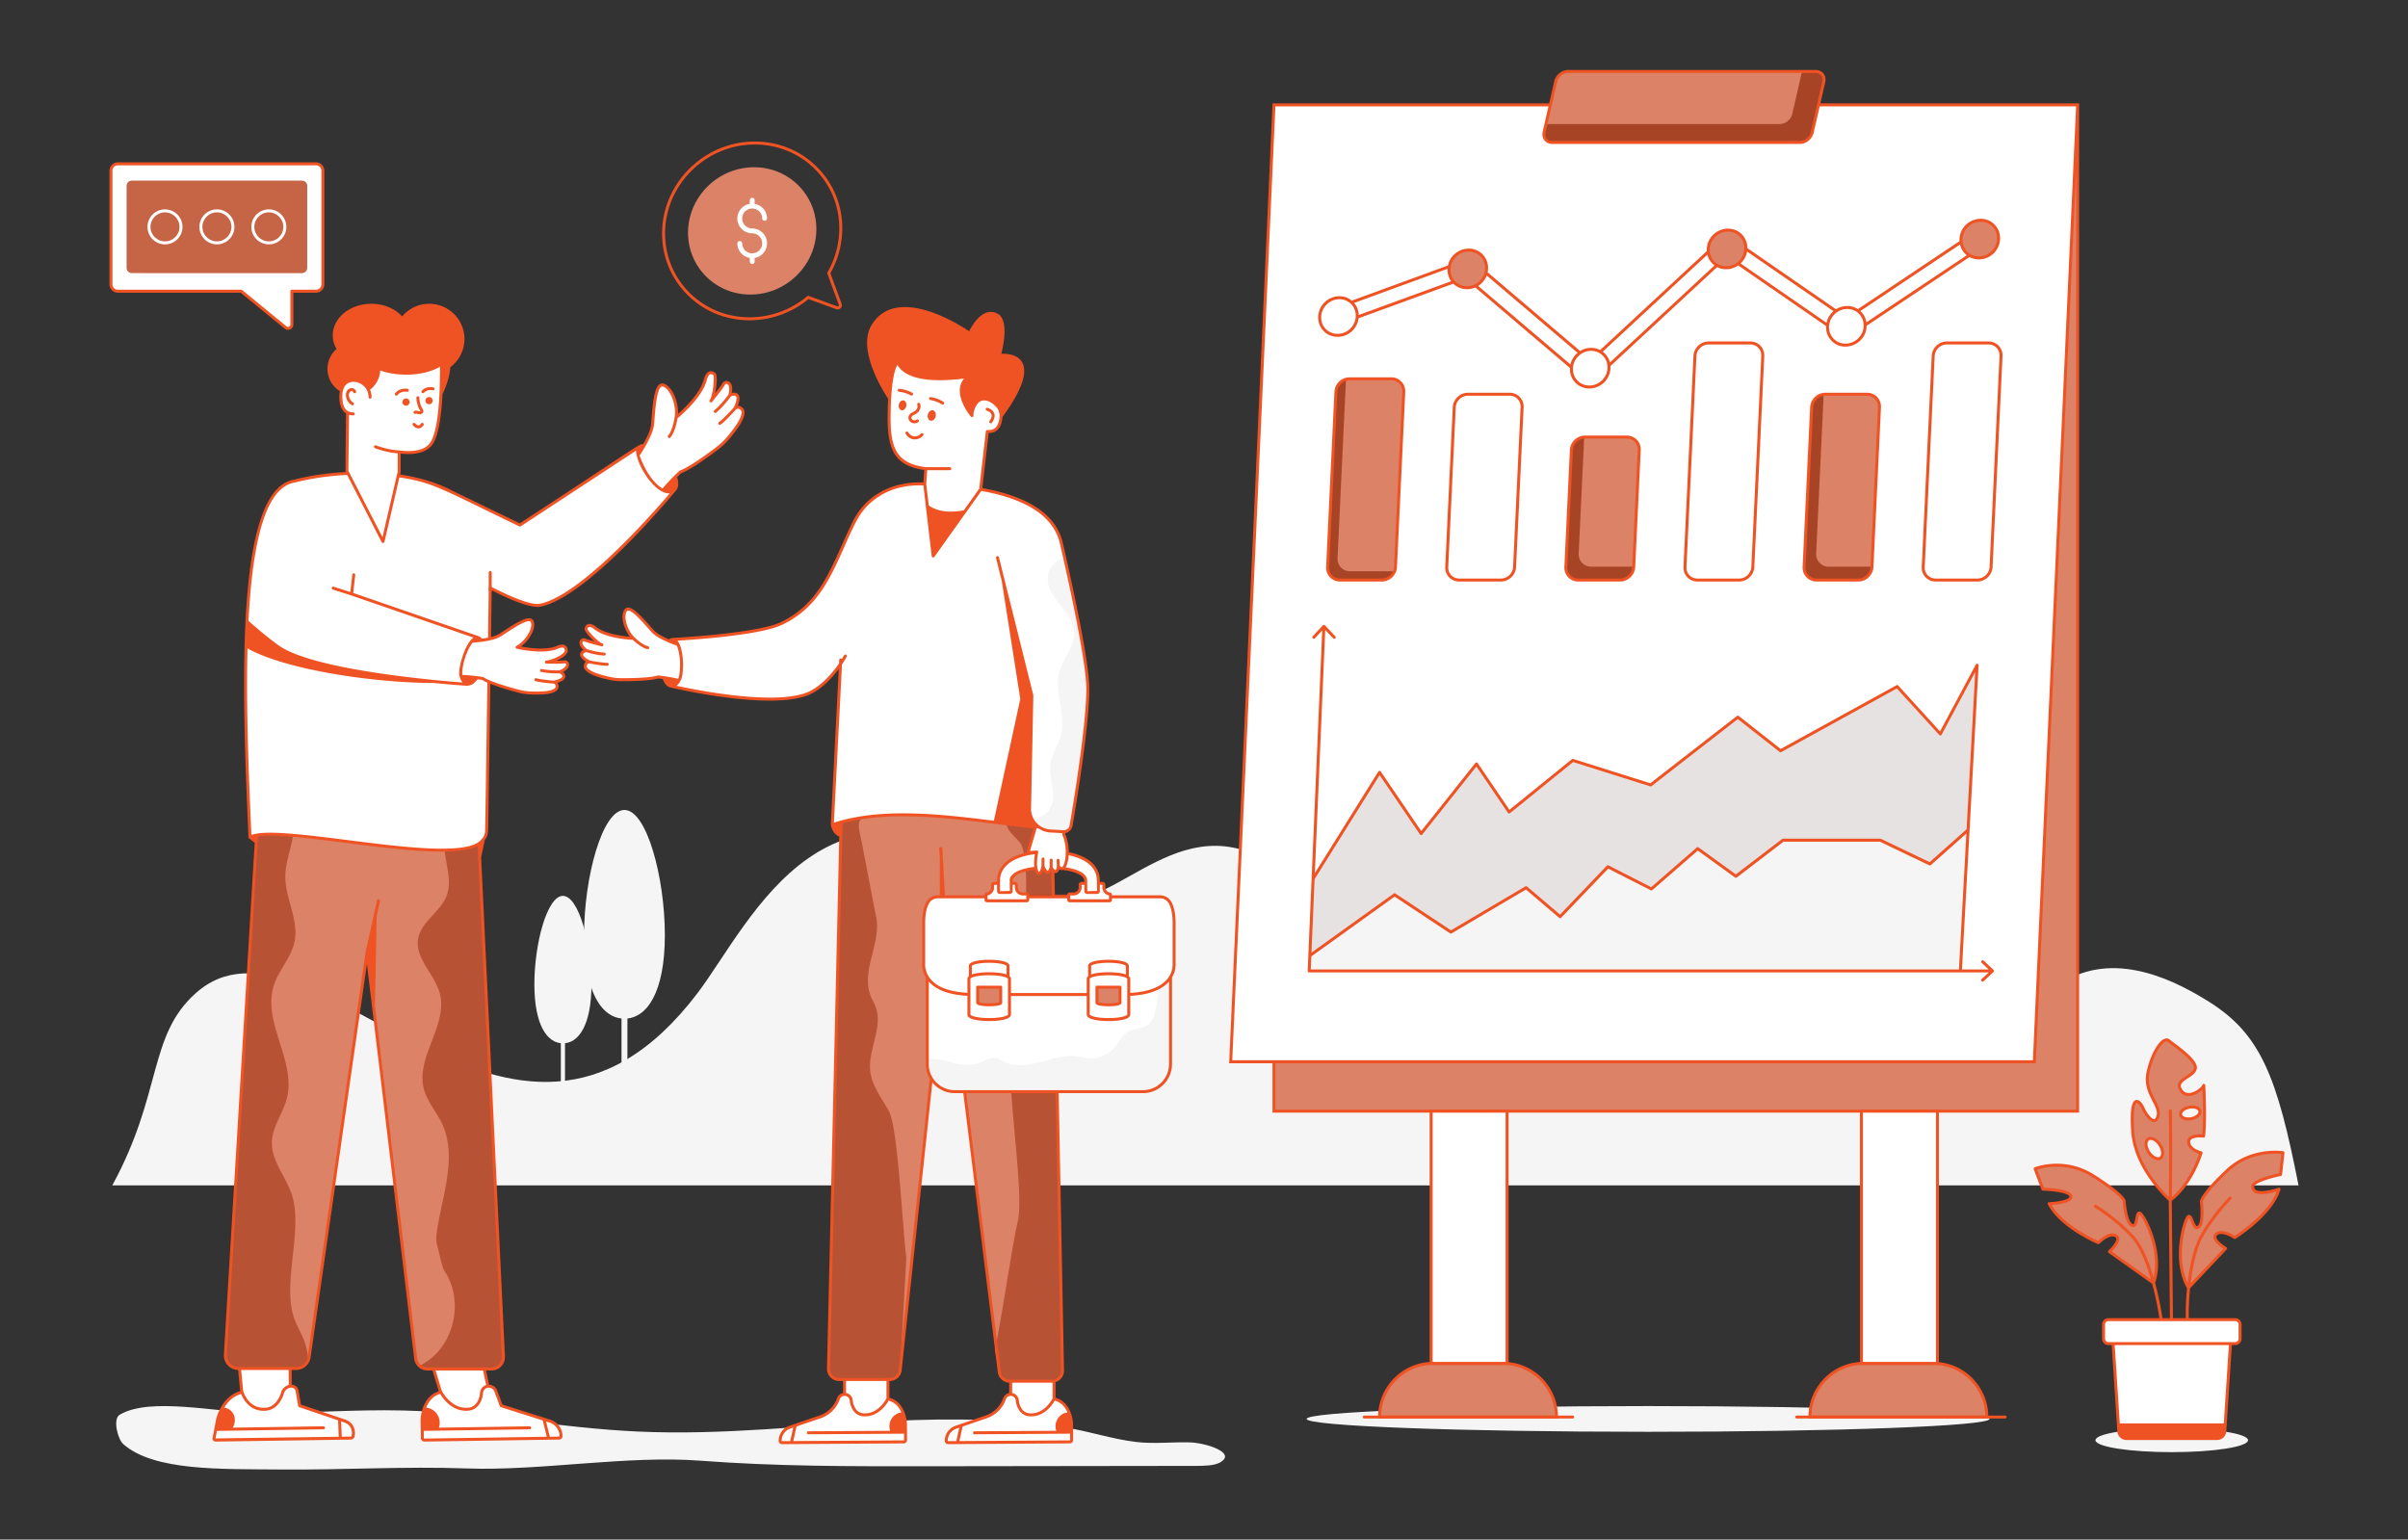 <svg xmlns="http://www.w3.org/2000/svg" enable-background="new 0 0 600 500" viewBox="18.208 69.822 563.585 360.357" id="BusinessPartnership"><rect x="18.208" y="69.822" width="563.585" height="360.357" fill="#333333" stroke="none"/><g fill="#000000" class="color000000 svgShape"><path fill="#f5f5f5" d="M483.848 401.953c0 1.66-35.78 3.01-79.91 3.01-44.14 0-79.92-1.35-79.92-3.01s35.78-3.01 79.92-3.01c44.13 0 79.91 1.35 79.91 3.01zM44.49 347.283c11.79-21.65 8.334-34.946 19.487-44.95 27.123-24.356 74.14 57.14 117.514-.094 12.672-16.738 30.28-59.1 77.72-24.262 15.494 11.386 29.874-16.797 51.375-8.674 5.855 2.218 11.135 6.514 15.453 12.113 48.28 62.552 50.212-14.226 96.6 1.937 19.53 6.785 31.26 43.5 78.985 16.01 12.54-7.218 26.759.693 33.403 4.825 12.4 7.678 16.174 17.865 21.148 43.095H44.49z" class="colorf5f5f5 svgShape"></path><path fill="#db8267" d="m504.473 94.371-.002 235.544H316.38v-226.51z" class="color67db8a svgShape"></path><path fill="#ffffff" d="M504.477 94.37 494.34 318.353H306.25L316.377 94.37z" class="colorffffff svgShape"></path><path fill="#a84426" d="m445.06 88.956-2.704 11.815c-.272 1.32-1.57 2.398-2.9 2.398H381.49c-1.32 0-2.17-1.079-1.886-2.398l.436-1.918 2.267-9.897c.273-1.33 1.57-2.398 2.889-2.398h57.967c1.33 0 2.18 1.068 1.897 2.398z" class="color26a851 svgShape"></path><path fill="#db8267" d="m439.97 86.558-2.279 9.897c-.272 1.33-1.57 2.398-2.9 2.398H380.04l2.267-9.897c.273-1.33 1.57-2.398 2.889-2.398h54.773z" class="color67db8a svgShape"></path><path fill="#f05323" d="M442.018 100.68a.618.618 0 0 0-.003.013l.003-.013z" class="color3c4150 svgShape"></path><path fill="#f05323" d="M504.843 94.022h-.02v-.018l-.36.018h-60.2l1.14-4.99v-.01c.16-.75.01-1.47-.43-2.01-.43-.52-1.07-.81-1.81-.81h-57.96c-1.48 0-2.93 1.2-3.24 2.67l-1.18 5.15h-64.74l-10.16 224.68h10.147v11.563H504.82l.002-235.805.02-.438zm-123.34 0 1.15-5c.24-1.17 1.38-2.12 2.55-2.12h57.96c.53 0 .98.2 1.27.56.3.37.4.87.29 1.42l-2.667 11.63-.006.028.006-.026-.013.056a.812.812 0 0 1 .004-.016l-.008.034-.017.075-.004.017.001-.006-.005.02v-.001l-.001.008c-.24 1.16-1.39 2.12-2.56 2.12h-57.96c-1.074 0-1.78-.847-1.55-1.98.05-.214 1.662-7.266 1.56-6.82zm60.531 6.587-.006.027.006-.027zM316.713 94.72h63.91l-1.37 5.98c-.318 1.59.744 2.82 2.24 2.82h57.96c1.51 0 2.93-1.18 3.25-2.68l1.4-6.12h59.841v.026l.168-.008-10.109 223.262h-187.39l10.1-223.28zM504.12 329.565H316.73V318.7h177.943l9.45-208.77-.002 219.634zM442.05 100.54l-.003.014.003-.014z" class="color3c4150 svgShape"></path><path fill="#db8267" d="M441.816 401.513h41.401c0-3.455-1.397-6.594-3.664-8.897a12.497 12.497 0 0 0-8.861-3.663H454.34c-6.906 0-12.524 5.617-12.524 12.56z" class="color67db8a svgShape"></path><path fill="#f05323" d="M483.217 401.863h-41.401a.35.35 0 0 1-.35-.35c0-7.118 5.775-12.91 12.874-12.91h16.352c3.446 0 6.68 1.337 9.109 3.765 2.43 2.468 3.766 5.715 3.766 9.145a.35.35 0 0 1-.35.35zm-41.046-.7h40.691c-.087-3.115-1.343-6.051-3.558-8.302a12.096 12.096 0 0 0-8.612-3.558H454.34c-6.597 0-11.984 5.29-12.17 11.86z" class="color3c4150 svgShape"></path><path fill="#ffffff" d="M453.877 329.913h17.778v59.041h-17.778z" class="colorffffff svgShape"></path><path fill="#f05323" d="M472.005 389.303h-18.478v-59.74h18.478v59.74zm-17.778-.7h17.078v-58.34h-17.078v58.34z" class="color3c4150 svgShape"></path><path fill="#db8267" d="M341.1 401.513h41.402c0-3.455-1.397-6.594-3.664-8.897a12.497 12.497 0 0 0-8.862-3.663h-16.352c-6.905 0-12.523 5.617-12.523 12.56z" class="color67db8a svgShape"></path><path fill="#f05323" d="M382.502 401.863H341.1a.35.35 0 0 1-.35-.35c0-7.118 5.776-12.91 12.874-12.91h16.352c3.447 0 6.682 1.337 9.11 3.765 2.429 2.468 3.766 5.715 3.766 9.145a.35.35 0 0 1-.35.35zm-41.047-.7h40.692c-.088-3.115-1.343-6.051-3.559-8.302a12.096 12.096 0 0 0-8.612-3.558h-16.352c-6.596 0-11.983 5.29-12.169 11.86z" class="color3c4150 svgShape"></path><path fill="#ffffff" d="M353.162 329.913h17.778v59.041h-17.778z" class="colorffffff svgShape"></path><path fill="#f05323" d="M371.29 389.303h-18.478v-59.74h18.477v59.74zm-17.778-.7h17.077v-58.34h-17.077v58.34z" class="color3c4150 svgShape"></path><path fill="#ffffff" d="M390.257 158.837c.476 0 .959-.179 1.34-.533l30.81-28.587 26.79 18.484c.625.43 1.466.424 2.123-.017l30.711-20.532c.886-.591 1.157-1.767.605-2.624-.552-.86-1.716-1.077-2.603-.481l-29.622 19.803-26.987-18.618c-.717-.496-1.705-.406-2.373.214l-30.693 28.478-27.344-23.262a1.85 1.85 0 0 0-1.838-.308l-30.265 11.05c-.994.364-1.543 1.45-1.226 2.427.318.976 1.377 1.474 2.374 1.112l29.233-10.674 27.791 23.641a1.8 1.8 0 0 0 1.174.427z" class="colorffffff svgShape"></path><path fill="#db8267" d="M482.26 130.097c1.734-.336 3.196-1.744 3.587-3.476.715-3.088-1.81-5.736-4.925-5.155-1.733.323-3.208 1.718-3.625 3.437-.754 3.114 1.806 5.814 4.963 5.194z" class="color67db8a svgShape"></path><path fill="#a84426" d="M328.935 202.543a2.884 2.884 0 0 0 2.906 3.048h9.777c1.368 0 2.566-.897 3.01-2.142.104-.284.17-.586.189-.906l1.934-40.993a2.894 2.894 0 0 0-2.916-3.057h-9.766c-.236 0-.472.028-.699.085-1.368.311-2.434 1.52-2.5 2.972l-1.935 40.993z" class="color26a851 svgShape"></path><path fill="#db8267" d="M331.256 200.476a2.88 2.88 0 0 0 2.907 3.058h9.776c.236 0 .463-.029.689-.085.104-.284.17-.586.189-.906l1.934-40.993a2.894 2.894 0 0 0-2.916-3.057h-9.766c-.236 0-.472.028-.699.085-.104.283-.17.594-.18.906l-1.934 40.992z" class="color67db8a svgShape"></path><path fill="#ffffff" d="M359.723 205.595h9.775c1.686 0 3.117-1.367 3.197-3.053l1.763-37.385a2.886 2.886 0 0 0-2.91-3.054h-9.774c-1.687 0-3.118 1.367-3.197 3.054l-1.763 37.385a2.886 2.886 0 0 0 2.909 3.053z" class="colorffffff svgShape"></path><path fill="#a84426" d="M384.695 202.543c-.084 1.689 1.218 3.048 2.907 3.048h9.776c1.68 0 3.114-1.36 3.2-3.048v-.085l1.282-27.29a2.878 2.878 0 0 0-2.906-3.049h-9.776c-.066 0-.123 0-.189.01-1.595.094-2.925 1.425-3 3.038l-1.294 27.376z" class="color26a851 svgShape"></path><path fill="#db8267" d="M387.696 199.42a2.891 2.891 0 0 0 2.916 3.047h9.776c.066 0 .123 0 .19-.01l1.282-27.29a2.878 2.878 0 0 0-2.906-3.048h-9.776c-.066 0-.123 0-.189.01l-1.293 27.29z" class="color67db8a svgShape"></path><path fill="#ffffff" d="M415.481 205.595h9.774c1.687 0 3.118-1.367 3.198-3.053l2.328-49.386a2.886 2.886 0 0 0-2.909-3.053h-9.774c-1.687 0-3.118 1.367-3.198 3.053l-2.328 49.386a2.886 2.886 0 0 0 2.909 3.053zM471.239 205.595h9.774c1.687 0 3.118-1.367 3.198-3.053l2.328-49.386a2.886 2.886 0 0 0-2.909-3.053h-9.775c-1.686 0-3.117 1.367-3.197 3.053l-2.328 49.386a2.886 2.886 0 0 0 2.909 3.053z" class="colorffffff svgShape"></path><path fill="#a84426" d="M440.446 202.543a2.886 2.886 0 0 0 2.916 3.048h9.776c1.68 0 3.115-1.36 3.19-3.048l.01-.104 1.755-37.284c.085-1.69-1.218-3.048-2.907-3.048h-9.776c-.132 0-.255.01-.377.028-1.52.18-2.747 1.463-2.822 3.02l-1.765 37.388z" class="color26a851 svgShape"></path><path fill="#db8267" d="M443.277 199.41a2.894 2.894 0 0 0 2.916 3.057h9.776c.123 0 .246-.01.368-.028l1.756-37.284c.085-1.69-1.218-3.048-2.907-3.048h-9.776c-.132 0-.255.01-.377.028l-1.756 37.275z" class="color67db8a svgShape"></path><path fill="#ffffff" d="M451.034 150.51c1.734-.335 3.196-1.744 3.587-3.475.715-3.088-1.81-5.737-4.925-5.155-1.733.323-3.207 1.718-3.624 3.437-.755 3.114 1.806 5.814 4.962 5.194z" class="colorffffff svgShape"></path><path fill="#db8267" d="M423.111 132.403c1.734-.336 3.196-1.745 3.588-3.476.714-3.088-1.81-5.736-4.925-5.155-1.734.323-3.208 1.718-3.625 3.437-.754 3.114 1.806 5.814 4.962 5.194z" class="color67db8a svgShape"></path><path fill="#ffffff" d="M391.084 160.314c1.736-.34 3.199-1.746 3.586-3.472.717-3.096-1.812-5.738-4.926-5.162-1.727.33-3.208 1.717-3.624 3.444-.755 3.114 1.812 5.813 4.964 5.19z" class="colorffffff svgShape"></path><path fill="#db8267" d="M362.438 137.075c1.736-.34 3.198-1.746 3.585-3.472.718-3.095-1.811-5.738-4.925-5.162-1.727.33-3.209 1.717-3.624 3.444-.755 3.114 1.812 5.813 4.964 5.19z" class="color67db8a svgShape"></path><path fill="#ffffff" d="M332.165 148.229c1.737-.34 3.2-1.746 3.586-3.473.717-3.095-1.812-5.738-4.926-5.162-1.727.33-3.208 1.717-3.623 3.444-.755 3.115 1.811 5.813 4.963 5.19z" class="colorffffff svgShape"></path><path fill="#e5e2e1" d="M324.614 297.09H477.02l3.918-71.558-8.6 16.088-10.113-11.096-27.29 15.029-10-7.866-20.414 15.866-18.2-5.753-14.913 12.08-7.634-11.237-12.955 16.293-9.732-14.327-15.57 24.927-.904 21.554" class="colore1e5e2 svgShape"></path><path fill="#f5f5f5" d="m324.614 297.09.15-3.57 19.84-14.256 13.181 8.731 17.598-10.387 7.966 6.774 11.178-11.674 10.19 5.19 10.835-9.432 8.928 6.465 11.045-8.454h22.744l11.625 5.571 8.933-7.95-1.806 32.992H324.614" class="colorf5f5f5 svgShape"></path><path fill="#f05323" d="M334.063 158.141c-1.87 0-3.46 1.52-3.54 3.39l-1.94 40.99c-.082 1.882 1.356 3.42 3.26 3.42h9.78c1.86 0 3.45-1.52 3.54-3.38l1.94-41c.04-.91-.28-1.77-.9-2.41a3.203 3.203 0 0 0-2.36-1.01h-9.78zm12.34 3.39-1.94 40.99c-.07 1.5-1.34 2.72-2.84 2.72h-9.78c-1.562 0-2.619-1.263-2.56-2.68l1.93-41c.08-1.5 1.35-2.72 2.85-2.72h9.78c.71 0 1.38.28 1.86.79.48.51.73 1.18.7 1.9zM361.773 161.751c-1.87 0-3.46 1.52-3.55 3.39l-1.76 37.38c-.085 1.948 1.414 3.42 3.26 3.42h9.77c1.87 0 3.46-1.52 3.55-3.38l1.76-37.39a3.233 3.233 0 0 0-3.25-3.42h-9.78zm12.33 3.39-1.76 37.38c-.07 1.5-1.35 2.72-2.85 2.72h-9.77c-1.516 0-2.621-1.207-2.56-2.68l1.76-37.39c.07-1.5 1.35-2.72 2.85-2.72h9.78c.71 0 1.38.28 1.86.79.48.5.73 1.18.69 1.9zM389.183 171.772c-1.87 0-3.46 1.51-3.55 3.38l-1.29 27.37c-.085 1.947 1.414 3.42 3.26 3.42h9.77c1.87 0 3.46-1.52 3.55-3.38l1.29-27.37c.04-.92-.27-1.78-.89-2.42-.62-.65-1.46-1-2.37-1h-9.77zm12.33 3.38-1.29 27.37c-.07 1.5-1.35 2.72-2.85 2.72h-9.77c-1.516 0-2.621-1.208-2.56-2.68l1.29-27.37c.07-1.5 1.35-2.72 2.85-2.72h9.77c.72 0 1.38.27 1.86.78.49.51.74 1.18.7 1.9zM418.093 149.751c-1.86 0-3.45 1.52-3.54 3.39l-2.33 49.38c-.083 1.91 1.37 3.42 3.26 3.42h9.77c1.87 0 3.46-1.52 3.55-3.38l2.33-49.39c.04-.91-.28-1.77-.89-2.42-.62-.64-1.46-1-2.37-1h-9.78zm12.34 3.39-2.33 49.38c-.07 1.5-1.35 2.72-2.85 2.72h-9.77a2.527 2.527 0 0 1-2.56-2.68l2.33-49.39c.07-1.5 1.35-2.72 2.84-2.72h9.78c.72 0 1.38.28 1.86.79.49.5.73 1.18.7 1.9zM483.633 149.751h-9.78c-1.87 0-3.46 1.52-3.54 3.39l-2.33 49.38c-.05.92.27 1.78.89 2.42.61.65 1.45 1 2.37 1h9.77c1.87 0 3.46-1.52 3.55-3.38l2.33-49.39c.04-.91-.28-1.77-.89-2.42-.62-.64-1.46-1-2.37-1zm.23 52.77c-.07 1.5-1.35 2.72-2.85 2.72h-9.77c-.72 0-1.38-.27-1.87-.78-.48-.51-.73-1.18-.69-1.9l2.33-49.39c.07-1.5 1.34-2.72 2.84-2.72h9.78c.72 0 1.38.28 1.86.79.48.5.73 1.18.7 1.9l-2.33 49.38zM445.413 161.751c-1.87 0-3.46 1.52-3.55 3.39l-1.76 37.38c-.04.92.27 1.78.89 2.42.61.65 1.46 1 2.37 1h9.77c1.87 0 3.46-1.52 3.55-3.38l1.76-37.39c.04-.91-.27-1.77-.89-2.42-.62-.64-1.46-1-2.37-1h-9.77zm12.33 3.39-1.76 37.38c-.07 1.5-1.35 2.72-2.85 2.72h-9.77c-.72 0-1.38-.27-1.87-.78-.48-.51-.73-1.18-.69-1.9l1.76-37.39c.07-1.5 1.35-2.72 2.85-2.72h9.77c.72 0 1.38.28 1.86.79.49.5.74 1.18.7 1.9z" class="color3c4150 svgShape"></path><path fill="#f05323" d="M332.233 148.572c1.999-.392 3.692-2.07 3.95-4.26l22.16-8.09c1.02 1.007 2.522 1.506 4.16 1.2.35-.07.68-.18 1-.31l22.15 18.85c-.163 2.95 2.385 5.284 5.5 4.7 1.89-.37 3.44-1.88 3.86-3.74.11-.48.15-.96.12-1.42l24.96-23.16c1.45.747 3.377.69 4.94-.39l20.57 14.19c-.08 1.28.37 2.51 1.24 3.42 2.906 3.04 8.24.757 8.24-3.48l24.07-16.09c1.025.559 2.085.647 3.17.45 1.89-.37 3.44-1.87 3.87-3.74.36-1.59-.04-3.15-1.12-4.28-2.56-2.679-7.212-1.272-8.12 2.4-.12.49-.16.98-.13 1.45l-23.78 15.9c-1.504-.967-3.52-.976-5.12.04l-20.75-14.32c.023-2.756-2.406-5.033-5.46-4.46-1.88.35-3.45 1.83-3.9 3.69-.12.49-.16.99-.13 1.47l-24.97 23.17c-.9-.48-1.95-.63-3.03-.43-.59.11-1.15.34-1.65.65l-21.65-18.42c.686-3.223-1.96-6.096-5.35-5.46-1.953.371-3.548 1.949-3.93 3.86l-22.52 8.23c-1.03-.86-2.4-1.21-3.82-.94-1.89.36-3.45 1.85-3.9 3.7-.803 3.274 1.86 6.278 5.37 5.62zm145.4-23.59c.772-3.107 4.74-4.36 6.93-2.08.91.96 1.26 2.28.94 3.64-.367 1.61-1.727 2.889-3.31 3.21-2.696.519-5.239-1.604-4.56-4.77zm-.69 2.06c.219 1.018.82 1.94 1.59 2.53l-23.5 15.7c-.13-.91-.53-1.75-1.19-2.44-.07-.07-.14-.14-.22-.21l23.32-15.58zm-23.61 16.28c1.393 1.415 1.52 4.009-.25 5.72-1.588 1.56-4.184 1.664-5.74.04-1.593-1.693-1.364-4.492.6-6.01 1.501-1.266 4.01-1.269 5.39.25zm-6-.67c-.78.67-1.36 1.57-1.6 2.58l-.03.14-20.11-13.88c.71-.66 1.23-1.52 1.45-2.49.02-.1.05-.21.05-.31l20.24 13.96zm-28.84-15.36c.38-1.57 1.75-2.88 3.34-3.18 2.372-.44 4.351 1.147 4.61 3.27.138 1.29-.27 2.574-1.28 3.55-1.099 1.1-2.937 1.588-4.51.89-1.662-.651-2.671-2.655-2.16-4.53zm-.68 2.14a4.36 4.36 0 0 0 1.67 2.52l-24.48 22.72c-.266-1.11-.95-2.019-1.68-2.53l24.49-22.71zm-28.01 22.59c2.954-.548 5.185 1.99 4.53 4.74-.359 1.574-1.69 2.884-3.32 3.21-2.475.484-4.476-1.219-4.65-3.41-.223-2.159 1.42-4.155 3.44-4.54zm-2.36.38c-.81.68-1.41 1.6-1.66 2.64-.01.03-.01.05-.02.08l-21.6-18.37a5.01 5.01 0 0 0 2.01-2.44l21.27 18.09zm-29.55-20.73c.48-1.44 1.78-2.6 3.27-2.89 2.67-.496 4.915 1.592 4.6 4.25-.097 1.556-1.426 3.263-3.39 3.7-2.783.547-4.96-1.679-4.65-4.25.037-.311.091-.538.17-.8v-.01zm-.89 1.07c-.05 1.05.24 2.08.85 2.91l-21.64 7.9a4.364 4.364 0 0 0-1.08-2.82l21.87-7.99zm-29.46 10.38c.38-1.57 1.75-2.88 3.35-3.18 2.577-.497 4.7 1.436 4.63 3.86-.088 2.209-1.703 3.745-3.42 4.08h-.01c-2.913.574-5.242-1.888-4.55-4.76zM484.78 296.839l-.002-.003-2.287-2.15a.35.35 0 0 0-.48.51l1.643 1.544h-6.261l3.9-71.188c0-.16-.1-.31-.26-.36a.345.345 0 0 0-.4.18l-8.37 15.65-9.78-10.73a.349.349 0 0 0-.43-.07l-27.08 14.91-9.82-7.72c-.13-.1-.3-.1-.43 0l-20.27 15.75-18.03-5.69a.313.313 0 0 0-.32.06l-14.62 11.84-7.42-10.93a.359.359 0 0 0-.28-.15c-.11-.01-.21.05-.28.13l-12.66 15.92-9.47-13.93c-.06-.1-.16-.15-.29-.15-.12 0-.23.06-.29.16l-14.85 23.78 2.431-56.922 1.85 1.95a.35.35 0 1 0 .508-.481l-2.415-2.548c-.13-.136-.376-.158-.517.01l-2.35 2.541a.35.35 0 0 0 .514.476l1.705-1.844-3.404 79.7-.001.006c0 .157.145.351.349.351H483.65l-1.657 1.543a.35.35 0 0 0 .478.512l2.306-2.15.004-.005a.347.347 0 0 0-.001-.502zm-159.797-.099.13-3.049 19.5-14 12.98 8.6c.11.07.26.07.37 0l17.38-10.26 7.78 6.62c.14.12.35.11.48-.03l11-11.48 9.96 5.07c.12.06.28.05.38-.05l10.63-9.25 8.7 6.3c.13.09.3.09.42 0l10.95-8.38h22.55l11.55 5.53c.13.06.28.04.38-.05l8.31-7.39-1.74 31.819h-151.71zm16.12-45.489 9.43 13.88c.06.09.16.15.27.15.11.02.22-.04.29-.13l12.66-15.92 7.37 10.84c.05.09.14.14.24.15.09.02.19-.01.27-.07l14.76-11.96 18.02 5.69c.11.04.23.02.32-.05l20.2-15.7 9.79 7.7c.11.08.26.1.38.03l27.05-14.9 9.93 10.89c.07.09.19.13.3.12.11-.02.21-.09.26-.19l7.86-14.69-2.02 36.84-8.65 7.7-11.41-5.47a.4.4 0 0 0-.15-.03h-22.75c-.07 0-.15.02-.21.07l-10.84 8.29-8.72-6.31a.346.346 0 0 0-.43.02l-10.66 9.28-9.98-5.09a.367.367 0 0 0-.41.07l-10.95 11.44-7.71-6.56a.346.346 0 0 0-.41-.03l-17.41 10.27-13-8.61a.33.33 0 0 0-.39.01l-19.256 13.827.735-17.195 15.22-24.362z" class="color3c4150 svgShape"></path><path fill="#f5f5f5" d="M227.124 402.425c-19.898.967-39.492 3.413-59.718 2.476-18.385-.851-36.542-4.476-54.91-4.925-11.324-.277-22.435.663-33.74.57-9.757-.079-25.383-3.824-32.535.427-1.699 1.009-.414 5.77.821 6.859 7.219 6.358 22.81 5.828 36.89 5.954 14.569.13 28.98-.773 43.584-.245 17.07.618 37.516-3.114 54.563-1.818 17.713 1.348 35.456 1.327 53.121 1.303l62.914-.084c2.053-.003 4.323-.052 5.66-.812 3.982-2.265-3.362-4.588-7.097-4.69-4.173-.114-8.362.4-12.542-.095-5.624-.666-10.871-2.475-16.452-3.362-6.234-.99-12.634-1.525-18.998-1.76-7.236-.266-14.446-.144-21.56.202z" class="colorf5f5f5 svgShape"></path><path fill="#ffffff" d="M215.875 390.959h10.157v11.788h-10.157z" class="colorffffff svgShape"></path><path fill="#ffffff" d="M217.44 397.736a1.546 1.546 0 0 0-1.556-1.536h-.004a1.546 1.546 0 0 0-1.448 1.03 6.939 6.939 0 0 1-4.305 4.252l-7.038 2.396a3.37 3.37 0 0 0-2.283 3.211c0 .231.19.417.42.416l28.509-.182a.418.418 0 0 0 .415-.42l-.025-3.87s-.129-4.87-4.103-5.783c0 0-1.928 4.09-5.835 3.727-2.436-.226-2.747-3.24-2.747-3.24zM254.75 390.959h10.157v11.788H254.75z" class="colorffffff svgShape"></path><path fill="#ffffff" d="M256.315 397.736a1.546 1.546 0 0 0-1.556-1.536h-.004a1.546 1.546 0 0 0-1.448 1.03 6.939 6.939 0 0 1-4.305 4.252l-7.038 2.396a3.37 3.37 0 0 0-2.283 3.211c.001.231.19.417.42.416l28.509-.182a.418.418 0 0 0 .415-.42l-.024-3.87s-.13-4.87-4.104-5.783c0 0-1.928 4.09-5.835 3.727-2.436-.226-2.747-3.24-2.747-3.24z" class="colorffffff svgShape"></path><path fill="#db8267" d="M266.884 390.546a2.453 2.453 0 0 1-2.453 2.573h-9.91a2.45 2.45 0 0 1-2.407-1.967l-12.508-101.16-10.73 100.69a2.454 2.454 0 0 1-2.423 2.031h-11.886a2.447 2.447 0 0 1-2.446-2.557l3.22-139.876h48.847l2.696 140.266z" class="color67db8a svgShape"></path><path fill="#b75334" d="M230.333 364.159v.008l-1.458 26.515a2.454 2.454 0 0 1-2.422 2.031h-11.886a2.447 2.447 0 0 1-2.446-2.557l3.22-139.876h.238c2.598 1.586 4.406 4.175 4.7 7.688.447 5.282-1.888 2.106-.749 7.285.71 3.202 3.027 15.809 3.72 19.011 1.331 6.135-3.545 12.652-1.322 18.523.367.98.932 1.888 1.275 2.884 1.673 4.78-1.912 9.927-1.299 14.954.414 3.434 2.7 6.293 4.366 9.32 2.167 3.952 3.322 29.745 4.063 34.214zM266.884 390.546a2.453 2.453 0 0 1-2.453 2.573h-9.91a2.45 2.45 0 0 1-2.407-1.967l-1.091-5.362c.016-.08.032-.16.055-.24 1.076-4.054 4.23-25.526 5.282-29.589 1.928-7.505-3.736-37.113-.948-44.339.654-1.713 1.753-3.234 2.295-4.979 2.04-6.628-4.486-13.026-4.422-19.949.032-3.099 3.542 2.403 4.403-.568.868-2.972 1.179-16.375-.63-18.885-1.028-1.418-2.669-2.445-3.179-4.11-.597-1.936.59-4.016 2.143-5.306 1.554-1.299 3.466-2.103 5.075-3.33 1.29-.98 2.088-2.621 2.876-4.215h.215l2.696 140.266z" class="color34b75c svgShape"></path><path fill="#ffffff" d="M217.81 192.666c.992-2.198 2.436-4.181 4.311-5.744 2.62-2.177 6.446-3.977 11.931-3.837 7.415.205 15.79 1.002 22.246 3.567 2.382.97 4.494 2.156 6.208 3.665 2.09 1.81 3.578 4.085 4.17 6.908.55 2.62.647 46.495.313 62.9a348.412 348.412 0 0 1-.097 3.642c-13.44 0-37.205-6.596-53.888-.884l1.973-38.568" class="colorffffff svgShape"></path><path fill="#ffffff" d="m234.89 179.523-.25 3.576 1.978 16.86 11.115-15.621 1.56-13.519c2.112.156 3.056-1.203 3.23-3.706.173-2.512-.529-4.512-2.65-4.66a2.904 2.904 0 0 0-.546.01c-1.403-5.82-5.768-10.194-11.232-10.575-7.006-.493-11.431-3.464-11.786 14.489-.156 7.898.987 12.21 8.582 13.146z" class="colorffffff svgShape"></path><path fill="#ffffff" d="M232.919 168.34a1.15 1.15 0 0 1-.769.212 1.144 1.144 0 0 1-.505-.154c-.411-.245-.582-.735-.397-1.139.165-.363.541-.549.873-.713a5.53 5.53 0 0 0 .269-.139c.728-.412 1.083-1.232.844-1.95M238.835 164.173a7.648 7.648 0 0 0-2.82-1.059M231.563 162.062a8.048 8.048 0 0 0-2.886-.889M234.891 179.523h5.622" class="colorffffff svgShape"></path><path fill="#a84426" d="M250.513 279.208c.474 4.934 1.05 9.309 1.764 12.044 1.275 4.903 5.51 13.846 10.583 23.55h19.596l-8.82-23.232c.452-4.048.584-8.243.514-12.362h-23.637z" class="color26a851 svgShape"></path><path fill="#ffffff" d="M292.163 297.35v21.55a6.451 6.451 0 0 1-6.446 6.446h-44.046c-3.555 0-6.436-2.89-6.436-6.445v-21.552h56.928z" class="colorffffff svgShape"></path><path fill="#f5f5f5" d="M292.163 297.35v21.55a6.451 6.451 0 0 1-6.446 6.446h-44.046c-3.555 0-6.436-2.89-6.436-6.445v-1.132c1.361-.15 2.742-.06 4.072.268.994.248 1.947.606 2.94.824 1.967.417 4.062.219 5.91-.556.893-.368 1.787-.884 2.75-.834.914.05 1.719.615 2.563.993 2.582 1.172 5.601.665 8.342-.07s5.542-1.688 8.353-1.34c.973.119 1.926.397 2.9.476 2.165.169 4.39-.725 5.85-2.354 1.161-1.3 1.886-3.068 3.416-3.903 1.49-.814 3.466-.596 4.747-1.698.546-.467.884-1.122 1.142-1.788 1.003-2.622.805-5.541 1.5-8.263.169-.685.417-1.38.914-1.897.099-.099.208-.198.337-.278h1.192z" class="colorf5f5f5 svgShape"></path><path fill="#ffffff" d="M281.85 302.614h-36.305c-11.99-.272-11.149-7.263-11.149-7.263v-9.37c-.026-2.413.42-3.916.921-4.84a2.687 2.687 0 0 1 2.363-1.402h52.035a2.69 2.69 0 0 1 2.365 1.403c.5.923.945 2.426.919 4.84v9.37s.844 6.99-11.15 7.262z" class="colorffffff svgShape"></path><path fill="#ffffff" d="M282.064 295.941c0-1.476-8.836-1.476-8.836 0v7.946h8.836v-7.946z" class="colorffffff svgShape"></path><path fill="#ffffff" d="M282.392 301.524v5.758c0 1.586-9.49 1.586-9.49 0v-8.345c0-1.585 9.489-1.585 9.489 0v2.587zM254.144 295.941c0-1.476-8.836-1.476-8.836 0v7.946h8.836v-7.946z" class="colorffffff svgShape"></path><path fill="#ffffff" d="M254.472 301.524v5.758c0 1.586-9.491 1.586-9.491 0v-8.345c0-1.585 9.49-1.585 9.49 0v2.587z" class="colorffffff svgShape"></path><path fill="#db8267" d="M280.346 304.482c0 .71-5.4.71-5.4 0v-3.59h5.4v3.59zM252.426 304.482c0 .71-5.4.71-5.4 0v-3.59h5.4v3.59z" class="color67db8a svgShape"></path><path fill="#ffffff" d="M258.75 279.292v1.166c0 .12-.097.218-.217.218h-9.337a.218.218 0 0 1-.217-.218v-1.165c0-.108.079-.202.186-.215a1.546 1.546 0 0 0 1.362-1.537v-.619c0-.18.145-.325.325-.325h4.894c.18 0 .325.145.325.325v.603c0 .856.693 1.55 1.549 1.55h.913c.12 0 .217.097.217.217zM268.344 279.292v1.166c0 .12.097.218.218.218h9.336c.12 0 .217-.098.217-.218v-1.165a.215.215 0 0 0-.186-.215 1.546 1.546 0 0 1-1.362-1.537v-.619a.325.325 0 0 0-.325-.325h-4.893a.325.325 0 0 0-.326.325v.603c0 .856-.693 1.55-1.548 1.55h-.913a.218.218 0 0 0-.218.217z" class="colorffffff svgShape"></path><path fill="#ffffff" d="M275.275 275.925v2.497c0 .161-.13.292-.291.292h-2.352a.291.291 0 0 1-.292-.288l-.03-2.616s.148-2.812-8.714-2.931c-8.862.119-8.714 2.93-8.714 2.93l-.026 2.616a.291.291 0 0 1-.292.289h-2.356a.291.291 0 0 1-.291-.292v-2.497c0-.91.225-1.808.684-2.585 2.191-3.718 8.221-4.144 10.995-4.134 2.774-.01 8.804.416 10.995 4.134.459.777.684 1.676.684 2.585z" class="colorffffff svgShape"></path><path fill="#ffffff" d="m258.804 269.402 2.054-.156c-.994 5.17.91 6.43 1.459 3.31 0 0 1.045 2.994 1.905.372 0 0 1.351 2.239 1.69-.318 1.762 2.363 2.924-3.695 1.307-7.367l-.364-5.125c-1.76.249-4.373-.324-5.757 1.411l-2.294 7.873zM262.317 272.557l.009-1.662M264.224 272.814l.01-1.661M265.912 272.61l-.049-1.404" class="colorffffff svgShape"></path><path fill="#ffffff" d="m259.705 232.604-.528 26.433a5.135 5.135 0 0 0 .901 3.023 5.184 5.184 0 0 0 4.017 2.277l2.984.163a1.755 1.755 0 0 0 1.818-1.453c.964-5.641 4.196-25.276 3.885-32.906-.272-6.628-3.955-23.435-5.462-30.086-.389-1.732-.637-2.781-.637-2.781l-15.02 3.077 8.042 32.253z" class="colorffffff svgShape"></path><path fill="#f5f5f5" d="M260.078 262.06a5.184 5.184 0 0 0 4.017 2.277l2.984.163a1.755 1.755 0 0 0 1.818-1.453c.964-5.641 4.196-25.276 3.885-32.906-.272-6.628-3.955-23.435-5.462-30.086-.334.264-.676.52-1.05.738-1.475.878-2.594 2.036-2.82 3.823-.31 2.44 1.205 4.701 2.743 6.62 1.531 1.912 3.24 3.94 3.403 6.395.234 3.442-2.633 6.286-3.488 9.635-1.174 4.576 1.538 9.448.536 14.071-.575 2.658-2.339 4.989-2.61 7.693-.343 3.419 1.709 7.203-.117 10.108-.863 1.376-2.363 2.145-3.839 2.922z" class="colorf5f5f5 svgShape"></path><path fill="#ffffff" d="m131.305 389.135 2.463 11.657-11.173-.921-3.077-10.205c2.837-.714 9.1.926 11.787-.531z" class="colorffffff svgShape"></path><path fill="#ffffff" d="M130.9 396.012a1.71 1.71 0 0 1 1.684-1.735h.005a1.71 1.71 0 0 1 1.625 1.105l1.315 3.477 11.385 3.608a3.727 3.727 0 0 1 2.6 3.497.463.463 0 0 1-.456.47l-31.53.468a.463.463 0 0 1-.47-.455l-.063-4.28s.03-5.387 4.403-6.49c0 0 2.228 4.476 6.54 3.984 2.689-.308 2.962-3.649 2.962-3.649zM142.165 404.029l-25.136.373M145.528 402.042l1.087 4.425M86.112 389.135l.063 11.657-10.983-.921-.976-10.205c2.984-.714 8.909.926 11.896-.531z" class="colorffffff svgShape"></path><path fill="#ffffff" d="M84.29 396.012c.181-.944 1.095-1.721 2.043-1.735h.004c.723-.011 1.282.43 1.398 1.105l.6 3.477 10.64 3.608c1.43.485 2.188 1.893 1.881 3.497a.598.598 0 0 1-.552.47l-31.626.468c-.257.004-.425-.2-.376-.455l.817-4.28s1.138-5.387 5.739-6.49c0 0 1.307 4.476 5.72 3.984 2.752-.308 3.713-3.649 3.713-3.649zM93.906 404.029l-25.213.373M97.678 402.042l.176 4.425" class="colorffffff svgShape"></path><path fill="#db8267" d="M70.958 386.89a3.067 3.067 0 0 0 3.055 3.252h13.505c1.267 0 2.37-.77 2.833-1.908.094-.223.162-.463.197-.71l13.564-94.762 11.39 95.078c.086.693.429 1.292.908 1.72a2.761 2.761 0 0 0 1.84.702h15.02a2.769 2.769 0 0 0 2.764-2.901l-6.24-131.022-2.438-.077-44.853-1.343-3.594-.112-7.95 132.083z" class="color67db8a svgShape"></path><path fill="#b75334" d="M118.626 388.148c-.693.513-1.437.976-2.216 1.412a2.761 2.761 0 0 0 1.84.702h15.02a2.769 2.769 0 0 0 2.764-2.901l-6.24-131.022-2.438-.077c-3.227 3.269-5.306 8.079-5.11 12.007.189 3.774 1.84 7.668.506 11.203-1.43 3.825-5.991 6.058-6.684 10.08-.788 4.588 3.842 8.25 5.058 12.752 2.002 7.394-5.589 14.823-3.749 22.26.753 3.038 2.978 5.468 4.305 8.3 3.586 7.712.068 16.62-1.19 25.025-.17 1.112-.29 2.268.026 3.346.334 1.095 1.087 5.141 1.72 6.092 4.33 6.46 2.636 16.2-3.612 20.821zM70.958 386.89a3.067 3.067 0 0 0 3.055 3.252h13.505c1.267 0 2.37-.77 2.833-1.908a14.898 14.898 0 0 0-.942-4.528c-.676-1.814-1.694-3.483-2.344-5.305-2.91-8.225 2.199-20.795-.591-29.053-1.412-4.185-4.793-7.848-4.639-12.256.129-3.602 2.62-6.666 3.51-10.158 2.233-8.72-5.786-17.826-3.065-26.401 1.139-3.62 4.083-6.53 4.862-10.244 1.103-5.272-2.414-10.51-2.14-15.893.282-5.383 3.62-10.064.779-15.353-.788-1.48-1.926-2.918-3.278-4.124l-3.594-.112-7.95 132.083z" class="color34b75c svgShape"></path><path fill="#ffffff" d="m133.116 196.551-.991 67.07c-.01.571-.054 1.013-.13 1.369-.161.755-.474 1.142-.905 1.617-6.078 6.671-48.327-4.376-54.373-.809-.442-9.958-.906-20.844-1.014-31.363-.043-4.451-.021-8.848.087-13.073.506-20.209 3.06-36.688 10.691-38.79.216-.053.442-.107.668-.14 15.671-4.04 42.605-2.457 45.967 14.12z" class="colorffffff svgShape"></path><path fill="#ffffff" d="m76.713 265.792.01.01h-.01zM99.393 180.1l8.456 16.463 3.785-16.284.014-4.675c3.165.419 6.12.01 7.476-1.9 2.974-4.184 2.364-20.345 2.364-20.345-7.53-12.013-20.38-1.018-20.38-1.018s-.836 6.002-.955 11.259l-.57.282-.19 16.219z" class="colorffffff svgShape"></path><path fill="#ffffff" d="M104.822 162.78a3.93 3.93 0 0 0-3.94-3.928c-2.162.003-2.898 1.748-2.894 3.924.003 2.162.744 3.933 2.906 3.93" class="colorffffff svgShape"></path><path fill="#ffffff" d="M101.212 161.516c-.086-.315-.43-.52-.755-.495-.326.025-.615.25-.772.536-.157.286-.193.626-.16.95a2.456 2.456 0 0 0 1.161 1.831" class="colorffffff svgShape"></path><path fill="#f05323" d="M100.685 164.688a.35.35 0 0 1-.18-.05 2.815 2.815 0 0 1-1.328-2.095c-.044-.434.025-.833.2-1.154.224-.41.628-.684 1.053-.717.51-.04.992.283 1.12.753a.35.35 0 1 1-.676.183c-.037-.14-.219-.255-.39-.238-.189.015-.382.154-.492.355-.136.248-.14.544-.12.748.065.637.445 1.236.994 1.565a.35.35 0 0 1-.18.65z" class="color3c4150 svgShape"></path><path fill="#ffffff" d="M117.031 169.154c-.546.784-1.188.784-1.926 0" class="colorffffff svgShape"></path><path fill="#f05323" d="M117.774 163.628c.013.46.4.827.868.814a.842.842 0 1 0-.047-1.683.844.844 0 0 0-.82.869z" class="color3c4150 svgShape"></path><path fill="#ffffff" d="M116.015 162.925a5.59 5.59 0 0 0 .782 2.766c.092.155.193.33.134.493-.088.243-.455.281-.735.224-.28-.058-.578-.167-.839-.066" class="colorffffff svgShape"></path><path fill="#f05323" d="M116.428 166.782a1.49 1.49 0 0 1-.302-.031l-.172-.04c-.185-.042-.36-.084-.471-.043a.35.35 0 1 1-.251-.653c.312-.12.63-.045.884.016l.15.034c.173.036.317.006.349-.02-.018-.005-.086-.12-.12-.176a5.944 5.944 0 0 1-.83-2.94.35.35 0 0 1 .346-.354h.004a.35.35 0 0 1 .35.346c.01.9.264 1.795.734 2.592.11.187.277.47.161.791-.123.34-.471.478-.832.478z" class="color3c4150 svgShape"></path><path fill="#ffffff" d="M119.558 160.841s-1.42-.366-2.368.668" class="colorffffff svgShape"></path><path fill="#f05323" d="M117.19 161.86a.349.349 0 0 1-.259-.587c1.077-1.176 2.649-.787 2.714-.77a.35.35 0 0 1-.173.678c-.05-.013-1.235-.297-2.024.565a.35.35 0 0 1-.258.114z" class="color3c4150 svgShape"></path><path fill="#ffffff" d="M113.55 161.181s-1.603-.316-2.59.895" class="colorffffff svgShape"></path><path fill="#f05323" d="M110.96 162.426a.35.35 0 0 1-.271-.571c1.108-1.359 2.855-1.031 2.93-1.017.188.037.312.22.274.41a.351.351 0 0 1-.41.277c-.055-.011-1.414-.256-2.253.772a.348.348 0 0 1-.27.129z" class="color3c4150 svgShape"></path><path fill="#ffffff" d="M111.648 175.604c-1.95-.073-4.022-.628-5.564-1.213M101.006 204.362l-.509 4.486 29.58 10.205-2.431 10.953s-35.142-2.268-44.38-8.795c-3.076-2.174-7.194-5.86-7.194-5.86" class="colorffffff svgShape"></path><path fill="#ffffff" d="M142.005 231.998a13.421 13.421 0 0 1-2.451-.396c-2.092-.559-6.6-1.837-8.385-2.97a35.683 35.683 0 0 0-1.358-.185c-.193-.03-.387-.05-.575-.073a32.396 32.396 0 0 0-3.097-.234.25.25 0 0 1-.025-.087c-.195-1.043.077-2.057.077-2.057.324-2.163 1.055-4.018 2.108-5.647 0 0 .066-.093.166-.223.049-.06.1-.13.169-.205a37.316 37.316 0 0 0 1.736-.16c.175-.02.345-.045.515-.071 1.605-.207 3.345-.58 4.348-1.21 2.208-1.38 6.827-4.765 7.518-3.175.68 1.588-1.236 4.793-3.52 6.02 0 0 6.172 1.473 9.531-.017 0 0 1.894-.938 1.97.78.055 1.227-3.384 2.626-4.645 2.703.684.01 3.45.089 4.16-.06.842-.154 1.607 1.272-.978 2.343l.012.001c.111.062.977.47.885 1.144-.125.836-2.13 1.235-2.306 1.266.097.03.819.212.719 1.135-.186 1.549-4.35 1.506-6.574 1.378z" class="colorffffff svgShape"></path><path fill="#ffffff" d="M149.277 227.074s-2.297.114-4.318-.313M147.846 229.486s-2.683-.17-4.21-.565M100.497 208.848l-4.293-1.354M217.81 192.666c-4.55 9.337-6.916 18.515-16.79 23.134-5.78 2.703-25.26 3.686-25.26 3.686l-.731 10.872s24.934 5.948 33.227 1.379c4.768-2.628 7.812-8.358 7.812-8.358" class="colorffffff svgShape"></path><path fill="#ffffff" d="M161.074 228.657c.8.159 1.608.25 2.428.26 2.128.011 6.734-.032 8.721-.644.462.053.905.11 1.336.176.19.021.38.054.564.08 1.052.153 2.051.347 2.998.58a.246.246 0 0 0 .046-.076c.455-.939.46-1.97.46-1.97.253-2.136.04-4.084-.536-5.902 0 0-.038-.105-.1-.255-.03-.069-.06-.15-.107-.238a36.688 36.688 0 0 1-1.604-.601c-.162-.064-.316-.133-.47-.201-1.47-.612-3.022-1.417-3.811-2.274-1.736-1.881-5.24-6.288-6.307-4.96-1.055 1.33-.069 4.866 1.778 6.622 0 0-6.234-.203-9.034-2.486 0 0-1.69-1.418-2.07.23-.117.504 2.529 3.367 3.704 3.767-.65-.168-3.294-.81-3.93-1.135-.757-.364-1.853.79.321 2.475l-.011-.002c-.122.03-1.048.193-1.136.855-.098.825 1.7 1.724 1.859 1.799-.1.004-.831-.011-.976.89-.225 1.516 3.735 2.555 5.877 3.01z" class="colorffffff svgShape"></path><path fill="#ffffff" d="M166.475 219.252s1.796 1.811 3.307 2.172M155.453 222.103s2.15.703 4.177.822M156.186 224.761s2.589.534 4.14.555M122.303 184.226l17.594 8.492 27.86-18.272 8.51 9.847s-20.56 25.036-31.664 27.189c-3.036.588-11.661-4.06-11.661-4.06" class="colorffffff svgShape"></path><path fill="#ffffff" d="M188.359 172.643a15.762 15.762 0 0 1-2.13 1.992c-2.021 1.54-6.448 4.809-8.783 5.653-.403.383-.785.755-1.148 1.128-.167.157-.324.324-.481.481a38.048 38.048 0 0 0-2.444 2.709.294.294 0 0 1-.098-.04c-1.11-.568-1.855-1.55-1.855-1.55-1.776-1.855-2.974-3.867-3.73-6.016 0 0-.039-.128-.088-.314-.02-.088-.049-.186-.068-.304.324-.48.706-1.08 1.099-1.727.108-.177.206-.354.304-.53.962-1.64 1.865-3.524 2.002-4.907.304-3.043.481-9.765 2.454-9.264 1.962.51 3.562 4.592 3.062 7.595 0 0 5.802-4.674 6.833-8.864 0 0 .594-2.568 2.14-1.27.474.398.006 5.031-.828 6.258.5-.628 2.562-3.14 2.934-3.906.462-.893 2.336-.579 1.472 2.59l.01-.009c.138-.059 1.139-.57 1.698 0 .687.716-.383 2.866-.48 3.052.097-.068.784-.608 1.57.147 1.305 1.286-1.728 5.123-3.445 7.096z" class="colorffffff svgShape"></path><path fill="#ffffff" d="M176.449 167.55s-.413 3.019-1.596 4.45M189.013 162.35s-1.546 2.216-3.395 3.786M190.224 165.413s-2.087 2.37-3.55 3.504" class="colorffffff svgShape"></path><path fill="#f05323" d="M230.93 167.113c-.26.566-.03 1.248.535 1.586a1.497 1.497 0 0 0 .774.206c.33 0 .65-.102.892-.287a.35.35 0 1 0-.425-.557.794.794 0 0 1-.53.141.795.795 0 0 1-.352-.104c-.258-.154-.369-.452-.257-.694.113-.248.414-.398.708-.544a5.83 5.83 0 0 0 .287-.148c.874-.495 1.296-1.49 1.004-2.365a.35.35 0 0 0-.664.222c.186.558-.102 1.203-.685 1.533-.08.046-.165.088-.256.133-.363.18-.816.404-1.031.878zM233.743 171.321a1.935 1.935 0 0 1-1.508.645c-.728-.023-1.194-.538-1.456-.966a.35.35 0 0 0-.597.366c.289.47.936 1.265 2.03 1.3h.09c1 0 1.651-.54 1.956-.87a.35.35 0 0 0-.515-.475zM235.959 163.46c.94.15 1.87.5 2.692 1.01a.347.347 0 0 0 .482-.112.35.35 0 0 0-.113-.482c-.9-.56-1.92-.942-2.95-1.108a.35.35 0 0 0-.111.691zM231.399 162.371a.347.347 0 0 0 .473-.145.35.35 0 0 0-.145-.473 8.449 8.449 0 0 0-3.012-.928c-.474-.039-.526.648-.076.697a7.741 7.741 0 0 1 2.76.85zM236.02 168.29c.504.108 1.036-.343 1.18-1.01.145-.667-.144-1.298-.658-1.415-.505-.108-1.036.342-1.18 1.01-.145.667.144 1.307.657 1.415zM229.694 163.554c-.476-.102-.977.323-1.113.952s.136 1.224.62 1.335c.476.102.978-.323 1.114-.953.136-.637-.145-1.231-.62-1.334zM249.167 165.956c.009.002.859.242 1.08.858.146.407-.004.924-.444 1.536a.35.35 0 0 0 .568.41c.583-.811.763-1.545.535-2.183-.348-.968-1.511-1.285-1.56-1.298a.35.35 0 0 0-.179.677z" class="color3c4150 svgShape"></path><path fill="#f05323" d="M293.353 295.352v-9.37c.02-2.1-.3-3.79-.97-5.01a3.02 3.02 0 0 0-2.67-1.58h-11.25v-.1c0-.29-.21-.53-.49-.56-.27-.03-.51-.15-.7-.34-.23-.23-.36-.53-.36-.85v-.62c0-.37-.3-.67-.67-.67h-.618v-.327a5.44 5.44 0 0 0-.732-2.763c-1.331-2.258-3.96-3.348-6.547-3.865-.003-1.38-.24-2.88-.782-4.139l-.024-.342a2.1 2.1 0 0 0 1.702-1.714c.991-5.802 4.202-25.33 3.89-32.977-.334-8.17-5.89-31.986-6.1-32.887-.005-.027-.008-.065-.013-.084-1.724-8.21-10.66-11.588-18.897-13.087l.001-.005 1.48-12.88c.81 0 1.47-.22 1.98-.67.72-.61 1.13-1.63 1.26-3.1 4.46-6.1 5.99-10.42 4.56-12.83-1.14-1.9-3.73-1.99-4.84-1.94.46-1.82 1.84-8.04-.94-9.44-.86-.43-1.74-.49-2.61-.17-2.04.75-3.48 3.34-3.97 4.33-1.87-1.26-10.7-6.9-17.41-5.42-2.4.53-4.27 1.93-5.54 4.15-3.35 5.85 3.23 15.94 3.99 17.07-.06 1-.1 2.06-.12 3.21-.16 8.09 1.13 12.42 8.56 13.46l-.2 2.91v.003c-.087-.004-.172-.008-.262-.01-7.285-.177-13.556 3.138-16.556 9.762-.004.005-.01.009-.012.015-.82 1.7-1.58 3.4-2.32 5.05-3.26 7.3-6.34 14.2-14.3 17.92-5.54 2.59-24.19 3.61-25.09 3.65-.295-.018-.644.1-1.011.339-1.21-.51-2.75-1.28-3.519-2.12-.26-.28-.56-.62-.88-.98-2.1-2.37-3.94-4.33-5.16-4.33h-.03c-.31 0-.57.13-.76.37-1.12 1.4-.28 4.53 1.21 6.44-1.77-.15-5.9-.66-7.97-2.35-.11-.09-1.06-.86-1.85-.59-.28.09-.63.34-.79 1.01-.12.52 1.1 1.97 2.28 3.03-.83-.23-1.7-.48-2.01-.64-.47-.22-1.03-.06-1.3.38-.15.24-.5 1.07.76 2.27-.57.26-.75.65-.79.96-.08.71.73 1.37 1.37 1.77-.25.2-.42.51-.48.9-.01.06-.01.12-.01.18 0 1.27 2.07 2.36 6.16 3.23.84.17 1.68.26 2.5.26 2.42.02 6.75-.05 8.75-.63.838.094.956.126 1.067.141.399 1.005.907 1.656 1.533 1.89.02.01.04.01.06.02.02 0 .02.01.03.02.74.17 13.26 3.12 23.39 3.12 4.05 0 7.72-.47 10.09-1.78 2.63-1.449 4.718-3.779 6.096-5.635l-1.864 36.45-.002.005v.01c0 .03 0 .06.01.09.29 1.33.95 2.24 1.97 2.69l.003.001-2.868 124.487a2.78 2.78 0 0 0 .777 2.06 2.782 2.782 0 0 0 2.025.864h.953v2.828c-.65.12-1.2.58-1.42 1.22a6.563 6.563 0 0 1-4.09 4.04l-5.79 1.98-1.25.42a3.716 3.716 0 0 0-2.52 3.54c.01.42.35.76.77.76h.01l2.17-.01h.05l26.28-.17c.43 0 .77-.35.77-.77l-.01-1.83v-.04l-.02-2c0-.01 0-.1-.02-.25a6.21 6.21 0 0 0-.07-.6c-.03-.13-.05-.26-.08-.41-.04-.22-.1-.45-.18-.69a5.05 5.05 0 0 0-.15-.47c-.51-1.42-1.53-3.04-3.59-3.63v-3.918h.072a2.806 2.806 0 0 0 2.767-2.344l7.196-67.524a6.771 6.771 0 0 0 5.253 2.5h1.996l8.104 65.528a2.81 2.81 0 0 0 2.632 2.236v2.422c-.65.13-1.2.59-1.43 1.23a6.525 6.525 0 0 1-4.08 4.04l-5.8 1.98-1.24.42a3.703 3.703 0 0 0-2.52 3.54c0 .42.34.76.77.76l2.18-.01h.05l26.28-.17c.42 0 .76-.35.76-.77l-.01-1.847v-.007l-.01-2.026c0-.01 0-.12-.03-.32-.04-.42-.15-1.22-.47-2.09-.01-.02-.01-.03-.02-.04-.51-1.41-1.54-3-3.58-3.59v-3.647a2.773 2.773 0 0 0 1.983-2.797l-1.247-64.841h19.729a6.803 6.803 0 0 0 6.795-6.796v-20.29c1.01-1.69.84-3.22.84-3.26zm-14.89-14.89v-.37h11.25c.86 0 1.65.46 2.06 1.22.6 1.11.9 2.68.88 4.67v9.41c0 .02.21 1.91-1.33 3.69-1.62 1.87-4.52 2.92-8.58 3.14v-3.28c0-.25-.12-.46-.33-.64v-2.36c0-1.35-3.65-1.46-4.77-1.46-1.12 0-4.76.11-4.76 1.46v2.36c-.21.18-.33.39-.33.64v3.32h-17.73v-3.32c0-.25-.12-.46-.33-.64v-2.36c0-1.35-3.65-1.46-4.77-1.46s-4.76.11-4.76 1.46v2.36c-.21.18-.33.39-.33.64v3.27c-4.04-.22-6.92-1.25-8.54-3.12-1.55-1.77-1.35-3.68-1.35-3.74v-9.37c-.02-1.99.28-3.56.88-4.67.41-.76 1.2-1.22 2.06-1.22h10.95v.37c0 .31.25.56.56.56h9.34c.31 0 .57-.25.57-.56v-.37h8.89v.37c0 .31.26.56.57.56h9.33c.32 0 .57-.25.57-.56zm3.25 17.46c-1.24-.47-3.26-.52-4.07-.52-.8 0-2.82.05-4.06.51v-1.97c0-.21 1.25-.76 4.06-.76 1.12 0 2.2.1 2.96.27.91.2 1.11.44 1.11.49v1.98zm-8.46 1.02c0-.3 1.51-.84 4.39-.84 1.22 0 2.35.1 3.19.29 1 .22 1.21.49 1.21.55v8.34c0 .29-1.51.84-4.4.84-2.88 0-4.39-.55-4.39-.84v-8.34zm-19.46-1.02c-1.24-.47-3.26-.52-4.07-.52-.8 0-2.82.05-4.06.51v-1.97c0-.21 1.25-.76 4.06-.76 1.12 0 2.2.1 2.96.27.91.2 1.11.44 1.11.49v1.98zm-8.46 1.02c0-.3 1.51-.84 4.39-.84 1.22 0 2.35.1 3.19.29 1 .22 1.21.49 1.21.55v8.34c0 .29-1.51.84-4.4.84-2.88 0-4.39-.55-4.39-.84v-8.34zm5.52-21.99.71-.01h.004v1.48c0 .354.288.642.641.642h2.356c.35 0 .638-.284.642-.635l.015-1.507h.502v.6c0 1.05.85 1.9 1.9 1.9h.78v.9h-9.07v-.91c.37-.07.72-.26.99-.53.36-.36.55-.83.55-1.34l-.02-.59zm11.557-3.371c.248.404.589.773 1.01.773h.006c.403-.004.679-.334.862-.675l.11 5.712h-5.295v-.1c0-.31-.26-.57-.57-.57h-.91c-.66 0-1.2-.53-1.2-1.2v-.6c0-.37-.31-.67-.68-.67h-.516l.005-.45c0-.02.098-1.775 5.164-2.375.113.442.277.785.502.978.147.125.318.19.49.19.08 0 .16-.014.239-.042.363-.13.612-.518.783-.971zm3.718-.268c.032.021.06.026.092.043v.007l.017.002c.282.148.533.146.721.083 4.905.618 5.001 2.335 5.001 2.366l.006.437h-.612c-.38 0-.68.3-.68.67v.6c0 .67-.54 1.2-1.2 1.2h-.91c-.31 0-.57.26-.57.57v.1h-2.895l-.1-5.26a.77.77 0 0 0 .404.04c.393-.083.605-.45.726-.858zm-5.712-3.556c-.184 1.151-.23 2.177-.143 2.985-3.078.375-4.522 1.18-5.176 1.878-.578.617-.567 1.15-.565 1.186l.032 2.558-2.297.059v-2.498c0-.87.22-1.702.635-2.408 1.458-2.474 4.766-3.412 7.514-3.76zm15.797 7.165v.62c0 .51.2.98.56 1.34.27.27.62.46.99.53v.91h-9.07v-.9h.78a1.9 1.9 0 0 0 1.9-1.9l-.02-.57.62-.01.018 1.487c.003.35.29.635.64.635h2.353a.642.642 0 0 0 .641-.641v-1.501h.588zm-1.924-3.405c.416.706.636 1.538.636 2.408l.059 2.439-2.293.058-.032-2.594c.003-.058.014-.59-.564-1.208-.601-.643-1.871-1.375-4.468-1.781.381-.622.63-1.644.7-2.818 2.346.487 4.773 1.478 5.962 3.496zm-7.503-.756c-.166.097-.368-.084-.529-.281l-.045-1.286c-.006-.193-.164-.372-.362-.338a.35.35 0 0 0-.337.362l.048 1.37c-.11.805-.3.897-.302.897-.054.012-.159-.058-.277-.167v-.005h-.006a2.722 2.722 0 0 1-.403-.49l.002-.007.009-1.661a.35.35 0 0 0-.348-.352h-.002a.35.35 0 0 0-.35.348l-.01 1.66c0 .011.005.02.006.03-.226.675-.44.784-.461.813-.152 0-.52-.533-.752-1.166l.01-1.59a.35.35 0 0 0-.349-.353h-.001a.35.35 0 0 0-.35.348l-.01 1.628c-.197 1.095-.525 1.366-.578 1.374-.217-.05-.814-1.323-.187-4.583a.35.35 0 0 0-.344-.416l-.027.001-1.55.118 1.554-5.334a4.373 4.373 0 0 0 .368.01c.82.57 1.798.936 2.873.994l2.763.15.031.432c.003.04.013.08.029.117 1.249 2.836.706 6.9-.113 7.377zm-40.123-106.38c.05-3.002.273-8.74 1.56-11.16 1.9 3.18 7.03 4.24 15.62 3.22-.55.67-.88 1.45-.97 2.34-.31 3.12 2.44 6.41 2.56 6.55.09.11.25.15.38.1.14-.05.23-.18.24-.32 0-.31.02-.7.05-.81.4-1.6 1.12-2.54 2.08-2.72 1.23-.23 2.72.79 3.48 1.87.43.61.49 1.53.5 1.77-.11 1.35-.45 2.26-1.04 2.76-.44.39-1.03.55-1.8.49a.347.347 0 0 0-.38.31l-1.55 13.43-3.6 5.06c-3.48.65-6.25.26-8.21-1.14l-.59-5.01.23-3.248h5.29a.35.35 0 1 0 0-.7h-5.578l-.002-.001h-.04c-7.19-.9-8.39-4.84-8.23-12.79zm-54.44 61.54c-.03 0-.07.01-.1.02-1.88.58-6.21.63-8.62.62-.77 0-1.56-.09-2.36-.25-4.28-.91-5.7-1.94-5.6-2.61.06-.387.249-.577.615-.588.347.07 2.684.533 4.162.553h.005a.35.35 0 0 0 .005-.7c-1.405-.02-3.732-.479-4.04-.54-.708-.333-1.677-1.027-1.627-1.425.03-.218.288-.416.771-.537.4.126 2.31.701 4.176.81h.02a.35.35 0 0 0 .02-.699c-1.817-.106-3.746-.697-4.03-.786-1.107-.889-1.177-1.498-1.027-1.737.08-.13.25-.18.39-.11.52.26 2.06.67 3.66 1.08l.34.08c.18.05.37-.06.42-.24a.34.34 0 0 0-.22-.43c-1.07-.36-3.39-2.93-3.48-3.36.07-.28.18-.45.33-.5.33-.11.94.26 1.18.47 2.658 2.168 8.132 2.51 9.107 2.55.39.376 1.968 1.835 3.381 2.172a.35.35 0 1 0 .162-.68c-1.395-.334-3.123-2.06-3.14-2.078-.003-.003-.007-.002-.01-.005 0 0-.01-.02-.02-.02-1.72-1.65-2.66-4.96-1.73-6.13.06-.08.13-.11.24-.11 1.02-.04 3.28 2.55 4.65 4.09.32.37.63.71.89 1 1.19 1.298 4.235 2.556 5.89 3.12.022.1 1.08 2.507.64 6.11 0 .01 0 .83-.34 1.64-1.618-.367-2.568-.486-2.94-.55-.541-.083-1.63-.217-1.73-.23h-.04zm43.052-2.584c.672-1 1.057-1.714 1.098-1.795.09-.17.03-.38-.14-.47a.346.346 0 0 0-.47.14c-.007.014-.19.35-.52.88a.346.346 0 0 0-.248-.126.354.354 0 0 0-.368.331l-.04.798c-1.293 1.882-3.578 4.721-6.504 6.336-6.94 3.83-26.11.08-31.53-1.09.96-.72 1.42-2.147 1.42-3.24.35-2.95-.286-5.733-.78-6.6 0-.01-.01-.01-.01-.02 0 0 0-.009-.01-.01a3.706 3.706 0 0 0-.4-.69c4.08-.24 19.3-1.28 24.4-3.67 8.2-3.83 11.33-10.84 14.64-18.27 2.519-5.659 3.6-8.206 6.532-10.65 3.141-2.611 7.08-3.882 11.698-3.756.1.003.194.007.29.012l.57 4.895v.03l1.37 11.63c.01.14.12.26.26.3.03 0 .06.01.08.01.12 0 .22-.06.29-.15l7.38-10.37 3.608-5.058c7.886 1.42 16.693 4.599 18.416 12.457l.035.01a.343.343 0 0 0-.002.155c.058.245 5.757 24.576 6.092 32.797.31 7.58-2.892 27.046-3.88 32.832a1.397 1.397 0 0 1-1.457 1.162l-2.981-.161a4.83 4.83 0 0 1-4.587-4.94l.528-26.437a.359.359 0 0 0-.01-.091l-8.04-32.254a.35.35 0 0 0-.68.169l1.349 5.41c0 .003-.002.005-.001.009v.01l4.33 27.57-6.18 28.5-.001.005c-11.802-1.475-26.162-3.222-37.442.451l1.895-37.05zm-14.052 181.815c-.04 0-.07-.03-.07-.06-.01-1.31.82-2.46 2.05-2.88l.654-.218-.703 3.148h-.001l-1.93.01zm27.94-6.73c-.53.08-1.02.28-1.45.59a3.267 3.267 0 0 0-1.16 3.71l.002.005-19.146.121a.35.35 0 0 0 .002.7h.003l22.379-.142.01 1.496c0 .04-.03.07-.07.07l-25.859.16.761-3.411 5.608-1.91a7.253 7.253 0 0 0 4.52-4.46c.13-.36.41-.63.76-.74.11-.04.24-.06.36-.06h.01c.11 0 .22.01.33.05.19.05.37.15.51.29.23.23.35.53.36.85v.03c.12 1.14.91 3.35 3.06 3.55 2.79.26 4.63-1.62 5.53-2.87.24-.32.41-.6.52-.79.06.02.12.04.18.07 1.48.48 2.32 1.6 2.78 2.69zm-3.48-3.27c-.23.43-2.09 3.79-5.46 3.48-2.06-.19-2.41-2.68-2.43-2.92-.01-.5-.21-.96-.57-1.31-.28-.28-.62-.45-1-.51v-2.828h9.46v4.088zm2.846-6.53a2.102 2.102 0 0 1-2.074 1.742H214.57c-.579 0-1.118-.23-1.52-.648a2.09 2.09 0 0 1-.582-1.553l2.94-127.643c10.927-2.94 24.248-1.275 36.096.207 2.992.375 5.887.733 8.59.994l-1.626 5.583c-.007.021-.001.042-.003.064-2.464.545-4.897 1.64-6.166 3.794a5.445 5.445 0 0 0-.732 2.763v.326h-.714c-.37 0-.68.3-.68.67v.62c0 .32-.12.62-.35.85-.19.19-.43.31-.7.34-.28.03-.49.27-.49.56v.1h-9.27l-.62-10.97c-.01-.19-.19-.33-.37-.33-.19.01-.34.17-.33.37l.14 2.5c-.01.01-.01.03-.01.05l-.01 8.38h-.48c-1.12 0-2.14.6-2.67 1.58-.67 1.22-.99 2.91-.97 5.01l.01 9.33c-.01.08-.18 1.61.83 3.3l.002.004v20.286c0 1.242.34 2.403.924 3.406l-7.28 68.316zm11.504 16.47c-.01-1.31.81-2.46 2.04-2.88l.66-.22-.704 3.15-1.926.01c-.04 0-.07-.03-.07-.06zm28.01-6.66c-.54.07-1.03.27-1.46.58-.54.4-.96.98-1.18 1.66-.22.67-.21 1.38.02 2.05l.002.005-19.141.121a.35.35 0 0 0 .002.7h.003l22.374-.142.01 1.496c0 .04-.03.07-.07.07l-25.85.16h-.004l.761-3.41h.003l5.6-1.91a7.23 7.23 0 0 0 4.52-4.46c.13-.36.42-.63.77-.74.12-.04.24-.06.36-.06h.01c.11 0 .22.02.33.05.19.05.36.15.51.29.22.23.35.53.35.85v.03c.12 1.14.91 3.35 3.07 3.55 2.78.26 4.62-1.61 5.52-2.86.24-.33.41-.61.52-.8.06.02.12.04.18.07 1.49.48 2.33 1.61 2.79 2.7zm-3.49-3.26c-.28.52-2.12 3.77-5.46 3.46-2.06-.19-2.4-2.68-2.43-2.92-.01-.5-.21-.96-.56-1.31-.28-.28-.63-.45-1-.51v-2.422h9.33c.041 0 .08-.01.12-.012v3.714zm1.983-6.61a2.086 2.086 0 0 1-.578 1.554 2.087 2.087 0 0 1-1.525.654h-9.914c-.997 0-1.864-.71-2.058-1.659l-8.09-65.414h20.918l1.247 64.865zm19.182-65.566H241.67c-3.356 0-6.086-2.734-6.086-6.095v-19.327c1.75 1.998 4.8 3.117 9.048 3.337v4.37c0 .57.57.97 1.75 1.23.89.2 2.08.31 3.34.31 1.2 0 5.1-.11 5.1-1.54v-4.32h17.73v4.32c0 .57.57.97 1.76 1.23.88.2 2.07.31 3.33.31 1.2 0 5.1-.11 5.1-1.54v-4.36c4.26-.22 7.32-1.35 9.07-3.35v19.33a6.102 6.102 0 0 1-6.095 6.095z" class="color3c4150 svgShape"></path><path fill="#f05323" d="M275.733 305.221c.51.09 1.19.14 1.91.14 3.05 0 3.05-.66 3.05-.88v-3.59c0-.19-.15-.35-.35-.35h-5.4c-.19 0-.35.16-.35.35v3.59c0 .48.61.65 1.14.74zm-.44-3.98h4.7v3.15c-.61.37-4.08.37-4.7 0v-3.15zM247.813 305.221c.51.09 1.19.14 1.91.14 3.05 0 3.05-.66 3.05-.88v-3.59c0-.19-.15-.35-.35-.35h-5.4c-.19 0-.35.16-.35.35v3.59c0 .48.61.65 1.14.74zm-.44-3.98h4.7v3.15c-.61.37-4.08.37-4.7 0v-3.15zM113.323 164.772c.46-.05.8-.47.75-.92a.852.852 0 0 0-.93-.76.844.844 0 1 0 .18 1.68zM116.143 170.092h.08c.41-.03.78-.28 1.1-.74a.34.34 0 0 0-.09-.48.342.342 0 0 0-.49.08c-.19.28-.38.43-.57.44-.28.02-.6-.25-.81-.48a.36.36 0 0 0-.5-.01c-.14.13-.14.35-.01.49.43.47.87.7 1.29.7z" class="color3c4150 svgShape"></path><path fill="#f05323" d="M150.173 224.391c-.29.06-1 .08-1.74.08 1.34-.58 2.69-1.46 2.65-2.4-.03-.71-.35-1.04-.61-1.2-.72-.42-1.75.07-1.85.12-2.5 1.1-6.7.5-8.48.16 1.99-1.47 3.65-4.31 2.93-5.99-.12-.28-.35-.48-.64-.57-1.2-.35-3.54 1.09-6.25 2.86-.42.27-.81.53-1.14.73-.49.31-1.18.55-1.91.74l.16-10.92c1.8.93 7.72 3.88 10.73 3.88.23 0 .45-.02.65-.06 11.1-2.15 31.02-26.28 31.86-27.31.01 0 .01 0 .01-.01.03-.03.04-.05.06-.08.42-.67.45-1.65.09-2.9.3-.31.61-.62.94-.93 2.32-.87 6.51-3.92 8.81-5.68.77-.59 1.5-1.28 2.18-2.04 3.41-3.91 4.56-6.46 3.42-7.58-.35-.34-.75-.5-1.15-.49.32-.82.67-2.08.07-2.7-.26-.26-.7-.49-1.47-.3.38-2.08-.53-2.62-.85-2.74a1.13 1.13 0 0 0-1.42.55c-.2.41-.95 1.4-1.64 2.27.41-1.87.58-4.31.07-4.73-.49-.41-.96-.54-1.41-.39-.91.3-1.26 1.69-1.3 1.84-.78 3.2-4.52 6.76-6.05 8.11.14-3.08-1.48-6.59-3.41-7.1-.34-.08-.66-.02-.95.18-1.51 1.095-1.686 6.539-1.94 9.39-.13 1.37-1.06 3.22-1.86 4.6-1.15.04.61-.73-28.86 18.54l-15.8-7.63c-3.51-1.89-7.74-3.12-12.23-3.81l.14-.6.01-4.28c3.55.39 6.17-.35 7.42-2.1 1.53-2.15 2.13-7.25 2.36-11.84.78-1.56 1.68-3.99 1.83-6.3 2.01-1.5 3.31-3.9 3.31-6.59 0-4.55-3.7-8.24-8.25-8.24-2.54 0-4.82 1.15-6.33 2.96-1.64-1.8-4.27-2.96-7.22-2.96-4.98 0-9.03 3.31-9.03 7.39 0 1.14.32 2.22.89 3.19a6.142 6.142 0 0 0 .78 9.86c-.321 1.725-.107 4.28 1.45 5.24-.001.101-.2 14.747-.1 13.7-4.27.22-8.4.84-12 1.77-.24.04-.48.1-.71.15-6.76 1.86-10.34 14.66-10.95 39.12-.11 4.01-.13 8.42-.09 13.09.118 10.953.582 21.32 1.01 31.37.02.237.079.176 1.46 1.29l-7.21 119.77a3.404 3.404 0 0 0 3.33 3.62l.47 4.94c-2.799.834-4.563 3.24-5.46 6.02 0 .01 0 .02-.01.03-.01.034-.16.562-.16.6-.01.01-.01.01-.01.02l-.43 2.307v.004c-.278 1.82-.591 2.151-.23 2.59.13.16.34.25.56.25h.01l29.16-.43h.01l2.46-.04c.42 0 .81-.34.89-.75.34-1.79-.51-3.35-2.11-3.9l-10.45-3.54-.56-3.27c-.14-.8-.77-1.32-1.6-1.38l-.01-3.45h1.04c1.68 0 3.14-1.25 3.38-2.92l13.19-92.12 11.07 92.43c.09.75.46 1.43 1.02 1.94 1.213 1.085 2.58.719 3.26.79l1.47 4.85c-2.16.71-3.22 2.46-3.75 3.99-.16.32-.51 1.953-.51 2.72l.04 2.213c0 .008-.005.014-.004.023 0 .007.004.013.004.021l.03 2.022c0 .44.37.8.81.8h.01l31.53-.47c.22 0 .42-.09.57-.24.15-.16.23-.37.23-.58a4.081 4.081 0 0 0-2.84-3.83l-11.23-3.55-1.25-3.32c-.3-.78-1.02-1.29-1.87-1.32l-.7-3.33c.755-.086 2.302.363 3.55-.97.6-.62.9-1.44.86-2.3l-5.57-116.87.01-.01.85-3.99c.43-.642.769-1.047.8-2.84l.5-33.75c2.04.82 4.76 1.59 6.49 2.06 1.472.387 2.923.47 4.45.47 3.19 0 4.87-.59 5.01-1.75.05-.4-.04-.75-.23-1.02.73-.22 1.71-.64 1.82-1.38.04-.31-.03-.72-.52-1.14 1.56-.83 1.44-1.74 1.36-2.02-.15-.5-.66-.81-1.18-.71zm17.74-47.95c1.1-1.61 3.17-5.1 3.37-7.19.206-1.891.437-8.009 1.66-8.89.12-.08.23-.1.36-.07 1.75.46 3.27 4.33 2.81 7.17-.003.004.001.007 0 .01-.003.011-.01.02-.011.032-.004.029-.412 2.935-1.519 4.273-.296.357.245.803.54.446 1.097-1.326 1.552-3.85 1.65-4.48.797-.662 5.873-4.974 6.86-8.98.07-.3.37-1.19.83-1.34.2-.07.45.02.71.23.27.46-.07 4.67-.86 5.82-.249.362.275.776.56.42.666-.836 2.595-3.184 2.97-3.96.11-.21.34-.3.55-.22.43.17.68 1 .31 2.47l-.002.004c-.135.19-1.594 2.227-3.31 3.683a.35.35 0 0 0 .453.534c1.715-1.456 3.132-3.398 3.399-3.771.58-.25 1-.26 1.22-.04.38.4-.14 1.87-.52 2.61 0 .01 0 .01-.01.01l-.001.003c-.164.185-2.106 2.366-3.473 3.425a.35.35 0 0 0 .215.627c.512 0 3.453-3.215 3.797-3.605.373-.255.728-.215 1.092.14.76.75-.57 3.28-3.47 6.61-.64.72-1.34 1.38-2.08 1.95-2.29 1.74-6.47 4.8-8.69 5.6-.04.01-.08.04-.12.07-2.74 2.63-3.8 4-3.93 4.14-3.57-2.16-5.32-7.62-5.37-7.72 0 0 0-.01.01-.01zm-67.02-10.09c-.578 0-1.309-.184-1.68-.63-.948-.86-1.076-3.554-.66-4.7.717-2.553 3.97-2.252 5.34-.2.346.578.58 1.163.58 1.96 0 .19.16.35.35.35s.35-.16.35-.35c0-.61-.13-1.2-.37-1.73a6.107 6.107 0 0 0 2.41-4.52c3.997 1.49 10.164 1.373 13.96-.86.052.98-.038 5.901-.19 7.73-.26 4.1-.86 8.29-2.14 10.1-1.52 2.14-5.1 2.02-7.12 1.76-.02-.01-.04-.01-.06-.01h-.03c-1.62-.07-3.6-.49-5.43-1.19a.348.348 0 0 0-.45.21c-.07.18.03.38.21.45 1.78.67 3.71 1.11 5.34 1.21l-.01 4.27-.3 1.27-3.27 14.08-7.98-15.53.16-13.11c.3.1.63.14.98.14.23 0 .36-.15.36-.35 0-.19-.16-.35-.35-.35zm-14.33 16.56c.21-.05.42-.1.67-.14 3.67-.95 7.88-1.57 12.23-1.78l8.07 15.73c.07.12.19.19.32.19h.04c.14-.02.26-.13.3-.27l3.49-15.07c7.788 1.16 9.562 2.528 28.06 11.46.11.06.24.05.35-.02l26.98-17.7c.14 3.42 4.32 10 7.73 10 .05 0 .11 0 .16-.01-4.29 5.04-20.98 24-30.43 25.84-2.89.56-11.34-3.98-11.43-4.03a.346.346 0 0 0-.47.14c-.05.09-.05.2-.02.29l.001.002h-.012l-.169 11.539c-.48.1-.96.18-1.4.23-.27-.3-.55-.5-.82-.58 0 0-.01-.01-.02-.01h-.01l-29.31-10.11.48-4.21a.357.357 0 0 0-.31-.39.355.355 0 0 0-.38.31l-.462 4.065-3.893-1.227a.35.35 0 1 0-.21.668l4.28 1.349c.002 0 .003.003.005.004l28.63 9.88c-.716.52-1.303 1.487-1.7 2.28-.01.01-.01.03-.02.04-.756 1.513-1.917 5.168-1.54 6.66.027.027-.026-.062.06.24.095.243.13.525.62 1.29-6.32-.48-34.89-2.94-42.96-8.65-2.818-1.98-6.558-5.282-7.1-5.766 1.01-20.066 4.36-30.634 10.19-32.244zm13.95 222.99c-.02.09-.12.18-.21.18l-2.11.03h-.004l-.142-3.588.816.279c1.26.42 1.92 1.67 1.65 3.1zm-13.12-10.46.6 3.48c.02.12.11.23.23.27l9.114 3.088.153 3.843-28.847.39.34-1.76 24.928-.373a.35.35 0 0 0-.005-.7H93.9l-21.188.313c1.106-2.137.14-4.348-2.019-4.68.77-1.26 1.97-2.59 3.79-3.16.05-.02.1-.04.15-.05.12.3.34.77.67 1.29.57.89 1.49 1.9 2.88 2.38h.01c.68.24 1.49.34 2.42.24.05-.01.1-.01.15-.03 2.84-.42 3.82-3.73 3.86-3.87.01-.01.01-.02.01-.03.11-.6.6-1.12 1.16-1.34.18-.07.37-.11.55-.11.05 0 .1.01.15.01.49.07.82.34.9.8zm-1.61-1.44c-.89.24-1.65 1-1.83 1.93-.07.22-1.01 3.11-3.41 3.38-4.07.45-5.3-3.56-5.35-3.73-.01-.05-.04-.09-.07-.13l-.48-4.96h11.12l.02 3.51zm63.38 11.97c0 .05-.06.11-.11.11l-2.165.03-.874-3.56.799.25c1.38.44 2.33 1.71 2.35 3.17zm-15.28-10.47c1.388 3.528 1.256 3.606 1.54 3.69l9.808 3.11.939 3.82-28.647.43c-.02.02-.11-.06-.11-.11l-.03-1.694 24.787-.368c.493-.008.424-.766-.01-.7l-21.228.315.001-.003c.73-2.133-.695-4.43-2.98-4.7.72-1.827 2.061-2.897 3.27-3.2.944 1.573 2.432 3.07 4.24 3.66.01.01.02.01.02.01 1.152.374 2.355.316 2.67.21 2.22-.36 2.99-2.71 3.1-3.93v-.03c-.016-.918.878-1.525 1.58-1.35.47.08.88.39 1.05.84zm-1.9-1.47c-.84.26-1.44 1.05-1.43 1.97-.03.26-.35 3.05-2.65 3.31-4.01.46-6.17-3.75-6.19-3.79a.27.27 0 0 0-.1-.11l-1.44-4.8h11.09l.72 3.42zm3.7-6.65a2.41 2.41 0 0 1-2.41 2.53H118.253c-.6 0-1.17-.22-1.61-.61-.44-.4-.72-.93-.79-1.5l-9.91-82.72c.02-.04.03-.08.03-.13l.39-20.68v-.022l.776-3.49a.35.35 0 0 0-.266-.417.355.355 0 0 0-.418.265l-.772 3.475c-.01.01-.01.01-.01.02l-1.464 6.61-.439 1.974v.003a.05.05 0 0 0-.007.022l-13.56 94.76a2.739 2.739 0 0 1-2.69 2.32c-14.381 0-13.54.01-13.64-.01a2.696 2.696 0 0 1-2.57-2.69c0-.122 7.292-121.373 7.3-121.5 7.341-1.125 29.703 3.57 42.77 3.57 3.59 0 6.54-.35 8.45-1.25.06-.02.11-.05.17-.09l5.69 119.56zm-4.03-122.46c-.148.677-.407.977-.82 1.45-5.47 6.36-46.065-4.009-53.79-1.11 0-.89-.85-16.853-.99-30.83-.04-4.58-.02-8.9.08-12.84 8.84 4.97 29.29 8.05 43.56 8.1h.031c4.4.43 7.486.635 7.899.66h.02c.08 0 .16-.02.22-.07.03-.01.05-.01.09-.01.765-.079 1.445-.685 2.013-1.449.35.04.708.09 1.077.15.34.21.76.42 1.23.63-.52 34.672-.458 34.83-.62 35.32zm17.54-38.2-.013.007c-.376.013-2.378.064-4.15-.31a.35.35 0 1 0-.145.685c1.326.28 2.993.372 4.303.325l.005.003c.44.24.66.5.63.74-.06.4-1.2.82-1.98.96-.003.004-.008.002-.012.004-.323-.023-2.725-.196-4.108-.553a.35.35 0 1 0-.175.678c1.489.385 3.978.556 4.249.574.346.11.476.35.436.748-.08.68-1.76 1.32-6.21 1.07-.82-.06-1.62-.19-2.38-.39-7.681-2.06-8.04-2.904-8.42-2.98-1.452-.216-3.41-.449-4.8-.48v-.06c-.173-1.385.623-5.074 2.31-7.39 0 0 .05-.07.06-.07 0-.01.01-.01.01-.02 1.946-.168 4.998-.47 6.62-1.48.33-.21.72-.47 1.14-.74 1.75-1.15 4.69-3.07 5.66-2.78.11.03.17.09.21.18.6 1.4-1.23 4.42-3.37 5.58a.343.343 0 0 0 .09.64c.25.07 6.32 1.49 9.76-.04.21-.1.87-.34 1.21-.14.16.09.25.3.26.62.04.85-3 2.26-4.32 2.34-.19.01-.33.17-.33.36.01.19.16.34.35.34l.36.01c1.67.03 3.3.04 3.87-.08.16-.03.32.06.37.22.08.27-.15.86-1.49 1.43z" class="color3c4150 svgShape"></path><path fill="#db8267" d="m130.233 265.512-.02-.14h.01z" class="color67db8a svgShape"></path><path fill="#f05323" d="M132.942 208.365a.35.35 0 0 1-.35-.35v-4.18a.35.35 0 1 1 .7 0v4.18a.35.35 0 0 1-.35.35z" class="color3c4150 svgShape"></path><ellipse cx="526.5" cy="406.931" fill="#f5f5f5" rx="17.853" ry="2.799" class="colorf5f5f5 svgShape"></ellipse><path fill="#db8267" d="m522.245 370.133-10.327-7.34s3.117-2.81 1.502-3.716c-1.615-.906-4.085 1.62-4.085 1.62s-8.702-3.656-11.533-9.133c0 0 5.349-.202 5.09-1.722-.26-1.52-6.541-1.663-6.541-1.663l-1.83-4.79s6.63-2.715 13.506 1.609c6.877 4.324 7.322 5.864 7.322 5.864s.334 5.078 1.807 5.772c1.474.693.914-3.379 1.907-2.831.993.547 5.668 9.358 3.182 16.33zM533.95 335.752c.47-3.694.052-11.86.052-11.86-.398 1.064-3.86 3.529-5.394 1.07-1.533-2.459 2.756-2.956 3.382-4.897.627-1.949-4.933-5.61-6.209-6.652-1.275-1.04-3.827 2.632-4.844 7.45-1.016 4.816 2.993 7.547 2.365 10.107-.63 2.57-2.602.278-3.494-1.697-.891-1.975-3.048-3.874-2.456 5.279.591 9.161 8.799 16.207 8.799 16.207 5.039-3.798 7.213-11.102 7.213-11.102s-2.79-.653-2.894-2.492c-.104-1.839 3.48-1.413 3.48-1.413zm-10.096 5.13c-.726.471-1.96-.149-2.747-1.375-.787-1.227-.836-2.6-.11-3.072.725-.462 1.95.157 2.737 1.383.796 1.228.845 2.602.12 3.064zm4.714-10.128c-.134-.734.763-1.52 2.012-1.756 1.25-.235 2.372.17 2.514.905.134.742-.763 1.529-2.012 1.764-1.25.235-2.372-.17-2.514-.913zM545.443 347.588c-.018-1.534 6.476-2.845 6.528-2.856l.56-5.102c-1.404-.185-7.892-.69-13.07 4.208-5.902 5.582-6.039 7.18-6.039 7.18s.664 5.046-.646 6.013c-1.31.967-1.556-3.136-2.423-2.405-.867.73-3.734 10.284.064 16.637l8.697-9.213s-3.604-2.148-2.197-3.35c1.407-1.204 4.322.791 4.322.791s8.646-5.39 10.354-11.314c0 0-6.119 2.147-6.15-.589z" class="color67db8a svgShape"></path><path fill="#ffffff" d="m514.117 404.864-1.34-20.55h27.473l-1.34 20.55a1.79 1.79 0 0 1-1.786 1.673h-21.22a1.79 1.79 0 0 1-1.787-1.673z" class="colorffffff svgShape"></path><path fill="#ffffff" d="M510.54 379.85v3.325c0 .627.506 1.139 1.138 1.139h29.674a1.14 1.14 0 0 0 1.138-1.139v-3.325a1.14 1.14 0 0 0-1.138-1.138h-29.674c-.632 0-1.138.512-1.138 1.138z" class="colorffffff svgShape"></path><path fill="#f05323" d="M528.224 330.82c.148.773 1.039 1.263 2.159 1.263.245 0 .501-.023.763-.072 1.455-.273 2.462-1.227 2.292-2.175-.182-.937-1.465-1.458-2.922-1.181-1.457.273-2.464 1.224-2.292 2.162v.003zm2.42-1.478c1.13-.212 2.017.16 2.106.623.085.472-.606 1.146-1.733 1.358-1.128.209-2.014-.163-2.105-.633-.084-.468.606-1.136 1.733-1.348zM520.807 336.141c-.9.585-.898 2.146.005 3.555.56.871 1.345 1.489 2.101 1.652.13.028.256.041.378.041.278 0 .533-.071.751-.212.316-.202.532-.532.624-.956.164-.755-.074-1.725-.638-2.592-.903-1.408-2.317-2.061-3.221-1.488zm3.175 3.931c-.052.241-.159.414-.316.514l-.003.002c-.157.102-.359.127-.603.075-.569-.122-1.205-.638-1.659-1.345-.739-1.152-.707-2.27-.216-2.588a.659.659 0 0 1 .359-.094c.537 0 1.316.47 1.896 1.373.458.705.665 1.495.542 2.063z" class="color3c4150 svgShape"></path><path fill="#f05323" d="M552.577 339.283c-1.293-.17-8.004-.762-13.357 4.301-5.83 5.514-6.131 7.227-6.145 7.48.246 1.871.325 5.07-.508 5.685-.087.064-.158.09-.203.076-.252-.071-.542-.792-.734-1.27-.28-.693-.5-1.241-.934-1.35-.136-.034-.345-.035-.569.153-1.052.886-3.791 10.638-.05 17.008a60.531 60.531 0 0 0-.3 6.996h-3l-.275-27.44c4.97-3.848 7.108-10.865 7.198-11.164a.352.352 0 0 0-.256-.441c-.025-.006-2.536-.612-2.624-2.171a.696.696 0 0 1 .222-.589c.616-.58 2.279-.527 2.867-.457a.35.35 0 0 0 .388-.303c.47-3.683.072-11.59.054-11.924a.35.35 0 0 0-.677-.105c-.206.55-1.638 1.753-2.977 1.887-.776.082-1.38-.218-1.792-.878-.704-1.13.026-1.684 1.376-2.566.862-.563 1.754-1.145 2.042-2.039.555-1.723-2.5-4.174-5.406-6.335a30.262 30.262 0 0 1-.914-.695c-.326-.266-.728-.328-1.16-.174-1.574.555-3.44 3.99-4.248 7.822-.608 2.88.513 5.062 1.415 6.815.638 1.242 1.19 2.315.952 3.282-.077.314-.252.846-.56.875-.554.046-1.618-1.18-2.275-2.633-.455-1.007-1.22-2.02-2.006-1.817-.67.167-1.517 1.102-1.118 7.262.555 8.6 7.786 15.427 8.8 16.343l.274 27.445h-1.764c-.369-2.51-.941-5.4-1.705-8.227 2.401-6.97-2.173-15.976-3.376-16.64-.256-.14-.46-.098-.587-.038-.405.19-.514.77-.653 1.506-.095.505-.238 1.27-.472 1.389-.046.021-.117.01-.215-.035-.936-.44-1.482-3.594-1.62-5.552-.049-.171-.678-1.792-7.471-6.064-6.95-4.368-13.757-1.664-13.825-1.635a.35.35 0 0 0-.194.448l1.829 4.79c.05.133.177.222.319.226 2.881.065 6.072.608 6.203 1.371.01.059.009.132-.074.234-.549.677-3.164 1.022-4.683 1.08a.35.35 0 0 0-.298.51c2.856 5.526 11.349 9.143 11.708 9.294a.352.352 0 0 0 .386-.077c.636-.65 2.532-2.193 3.664-1.56.225.127.269.272.281.383.082.728-1.09 2.084-1.847 2.768a.348.348 0 0 0 .032.544l10.206 7.256a73.516 73.516 0 0 1 1.683 8.03h-11.926a1.49 1.49 0 0 0-1.489 1.487v3.326c0 .82.668 1.488 1.49 1.488h.77l1.32 20.223a2.145 2.145 0 0 0 2.135 2h21.22a2.145 2.145 0 0 0 2.135-2l1.318-20.223h.775a1.49 1.49 0 0 0 1.488-1.488v-3.326a1.49 1.49 0 0 0-1.488-1.488h-10.87a60.17 60.17 0 0 1 .313-6.99l8.574-9.082a.349.349 0 0 0-.076-.54c-.876-.523-2.288-1.623-2.35-2.354-.01-.113.004-.263.201-.43.984-.84 3.147.302 3.898.814.115.08.266.082.382.008.358-.223 8.78-5.53 10.506-11.514a.35.35 0 0 0-.453-.427c-1.113.39-4.241 1.238-5.328.477-.239-.167-.352-.403-.356-.74-.008-.677 2.73-1.779 6.255-2.511a.35.35 0 0 0 .271-.303l.56-5.102a.35.35 0 0 0-.302-.385zM517.7 334.53c-.395-6.114.488-6.513.59-6.539a.131.131 0 0 1 .032-.003c.224 0 .737.479 1.166 1.429.497 1.102 1.772 3.142 2.978 3.042.564-.052.96-.525 1.174-1.405.3-1.221-.307-2.402-1.009-3.769-.895-1.74-1.908-3.713-1.352-6.35.814-3.857 2.62-6.893 3.796-7.308.257-.09.393-.016.484.057.212.174.541.418.94.715 1.677 1.247 5.605 4.168 5.157 5.558-.212.658-.998 1.171-1.758 1.667-1.198.783-2.69 1.756-1.588 3.523.558.894 1.408 1.307 2.455 1.205 1.1-.11 2.232-.795 2.93-1.475.089 2.185.26 7.537-.055 10.497-.72-.047-2.303-.055-3.078.673-.315.296-.468.69-.443 1.138.095 1.661 1.984 2.447 2.8 2.709-.474 1.398-2.506 6.82-6.408 10.117.041-2.854.17-13.247-.013-20.201-.005-.193-.163-.325-.36-.341a.35.35 0 0 0-.34.36c.182 6.909.055 17.225.014 20.137-1.845-1.779-7.627-7.923-8.112-15.436zm-5.234 28.223c.62-.617 1.877-2.008 1.759-3.065-.044-.39-.263-.708-.634-.916-1.58-.884-3.707.926-4.332 1.51-1.292-.578-8.168-3.817-10.881-8.4 1.21-.085 3.883-.377 4.637-1.306a.973.973 0 0 0 .22-.793c-.273-1.597-4.88-1.893-6.642-1.947l-1.617-4.237c1.392-.454 7.074-1.946 12.864 1.695 6.09 3.83 7.045 5.41 7.163 5.65.054.759.437 5.27 2.003 6.006.378.178.662.112.832.025.54-.276.693-1.093.841-1.883.058-.303.149-.789.245-.963.866.612 4.855 8.242 3.318 14.713-1.192-4.049-2.783-7.808-4.749-9.89-2.421-2.563-5.332-4.948-8.65-7.089a.35.35 0 0 0-.38.588c3.271 2.11 6.138 4.46 8.521 6.982 1.906 2.017 3.468 5.791 4.639 9.829l-9.157-6.509zm26.214 40.24h-24.335l-1.195-18.329h26.725l-1.195 18.328zm3.459-23.143v3.326a.789.789 0 0 1-.788.788h-29.674a.79.79 0 0 1-.789-.788v-3.326a.79.79 0 0 1 .79-.788h29.673c.434 0 .788.354.788.788zm9.51-35.408c-2.154.46-6.575 1.598-6.557 3.15.006.559.233 1.01.655 1.305 1.249.875 3.997.212 5.295-.176-1.882 5.004-8.597 9.565-9.803 10.353-.716-.446-3.172-1.82-4.551-.641-.324.277-.477.63-.444 1.022.09 1.06 1.594 2.18 2.323 2.663l-7.645 8.1c.512-4.256 1.462-8.424 2.883-10.92 1.717-3.017 3.945-5.979 6.623-8.804a.35.35 0 1 0-.508-.482c-2.717 2.867-4.978 5.874-6.723 8.939-1.497 2.63-2.467 6.858-2.982 11.15-2.83-6.02-.427-14.308.339-15.18.128.156.31.61.425.896.3.745.61 1.517 1.193 1.682.184.052.474.062.81-.187 1.392-1.028.889-5.527.794-6.281.069-.259.697-1.995 5.924-6.938 4.758-4.502 10.64-4.331 12.444-4.155l-.494 4.504z" class="color3c4150 svgShape"></path><path fill="#ffffff" d="M44.175 109.787v26.58c0 .893.724 1.617 1.618 1.617h28.873l10.376 8.492a.902.902 0 0 0 1.473-.698v-7.794h5.639c.893 0 1.618-.724 1.618-1.618v-26.579c0-.893-.725-1.618-1.618-1.618H45.793c-.894 0-1.618.725-1.618 1.618z" class="colorffffff svgShape"></path><path fill="#f05323" d="M85.61 147.032c-.281 0-.56-.097-.79-.285l-10.28-8.413H45.794a1.97 1.97 0 0 1-1.968-1.968v-26.579a1.97 1.97 0 0 1 1.968-1.968h46.36a1.97 1.97 0 0 1 1.969 1.968v26.579a1.97 1.97 0 0 1-1.968 1.968h-5.288v7.444a1.258 1.258 0 0 1-1.255 1.254zm-39.817-38.513c-.7 0-1.268.57-1.268 1.268v26.579c0 .7.569 1.268 1.268 1.268h28.873c.08 0 .16.028.222.08l10.376 8.49c.17.14.39.167.586.073a.54.54 0 0 0 .315-.5v-7.793a.35.35 0 0 1 .35-.35h5.639c.699 0 1.268-.569 1.268-1.268v-26.579c0-.699-.57-1.268-1.268-1.268H45.793z" class="color3c4150 svgShape"></path><path fill="#c66446" d="M47.838 113.31v19.223c0 .671.543 1.215 1.215 1.215H88.9c.67 0 1.214-.544 1.214-1.215V113.31c0-.66-.543-1.204-1.214-1.204H49.053c-.672 0-1.215.543-1.215 1.204z" class="color46c671 svgShape"></path><path fill="#ffffff" d="M81.13 127.026c-2.26 0-4.1-1.839-4.1-4.099s1.84-4.1 4.1-4.1 4.1 1.84 4.1 4.1-1.84 4.1-4.1 4.1zm0-7.498c-1.874 0-3.4 1.525-3.4 3.399s1.526 3.399 3.4 3.399c1.874 0 3.4-1.525 3.4-3.399s-1.526-3.399-3.4-3.399zM68.976 127.026c-2.26 0-4.1-1.839-4.1-4.099s1.84-4.1 4.1-4.1 4.1 1.84 4.1 4.1-1.84 4.1-4.1 4.1zm0-7.498c-1.874 0-3.399 1.525-3.399 3.399s1.525 3.399 3.399 3.399 3.4-1.525 3.4-3.399-1.526-3.399-3.4-3.399zM56.822 127.026c-2.26 0-4.099-1.839-4.099-4.099s1.839-4.1 4.1-4.1 4.098 1.84 4.098 4.1-1.839 4.1-4.099 4.1zm0-7.498c-1.874 0-3.399 1.525-3.399 3.399s1.525 3.399 3.4 3.399 3.398-1.525 3.398-3.399-1.525-3.399-3.399-3.399z" class="colorffffff svgShape"></path><path fill="#f5f5f5" d="M173.815 288.706c0 13.485-4.235 19.549-9.453 19.549-5.221 0-9.453-6.064-9.453-19.55 0-13.49 4.232-29.294 9.453-29.294 5.218 0 9.453 15.804 9.453 29.295z" class="colorf5f5f5 svgShape"></path><path fill="#f5f5f5" d="M163.672 292.56h1.38v36.838h-1.38zM156.638 300.22c0 9.53-2.992 13.814-6.679 13.814-3.69 0-6.68-4.284-6.68-13.814 0-9.532 2.99-20.699 6.68-20.699 3.687 0 6.68 11.167 6.68 20.7z" class="colorf5f5f5 svgShape"></path><path fill="#f5f5f5" d="M149.472 300.771h.975v28.627h-.975z" class="colorf5f5f5 svgShape"></path><path fill="#f05323" d="M193.658 144.79c-5.66 0-10.909-2.195-14.782-6.18-3.835-3.947-5.86-9.185-5.7-14.75.342-11.53 10.064-20.91 21.67-20.91 5.67 0 10.925 2.197 14.8 6.188 3.83 3.946 5.848 9.182 5.682 14.742a21.33 21.33 0 0 1-2.77 9.888l2.624 7.152a.98.98 0 0 1-.229 1.04.98.98 0 0 1-1.04.23l-6.477-2.372a21.677 21.677 0 0 1-13.778 4.972zm-19.783-20.91c-.153 5.374 1.8 10.432 5.503 14.242 3.74 3.848 8.812 5.968 14.28 5.968 4.912 0 9.7-1.754 13.483-4.938a.35.35 0 0 1 .346-.06l6.666 2.441a.286.286 0 0 0 .305-.067.286.286 0 0 0 .067-.305l-2.68-7.305a.35.35 0 0 1 .026-.295 20.633 20.633 0 0 0 2.758-9.7c.16-5.371-1.789-10.427-5.486-14.235-3.74-3.854-8.818-5.976-14.296-5.976-11.232 0-20.64 9.075-20.972 20.23z" class="color3c4150 svgShape"></path><path fill="#db8267" d="M179.245 123.873c-.239 8.227 6.288 14.897 14.576 14.897 8.296 0 15.21-6.67 15.449-14.897.239-8.234-6.288-14.905-14.584-14.905-8.288 0-15.202 6.67-15.441 14.905z" class="color67db8a svgShape"></path><path fill="#ffffff" d="M194.258 123.302a2.344 2.344 0 0 1-2.341-2.341 2.342 2.342 0 0 1 2.315-2.337c.009 0 .016.005.025.005.01 0 .017-.005.026-.005a2.34 2.34 0 0 1 2.315 2.337.568.568 0 0 0 1.135 0 3.477 3.477 0 0 0-2.908-3.424v-.87a.568.568 0 0 0-1.135 0v.87a3.478 3.478 0 0 0-2.908 3.424 3.48 3.48 0 0 0 3.476 3.476c1.29 0 2.34 1.05 2.34 2.34a2.342 2.342 0 0 1-2.314 2.338c-.01 0-.017-.006-.027-.006-.009 0-.017.005-.026.006a2.342 2.342 0 0 1-2.314-2.339.568.568 0 0 0-1.135 0 3.479 3.479 0 0 0 2.908 3.426v.87a.568.568 0 0 0 1.135 0v-.87a3.478 3.478 0 0 0 2.908-3.426 3.479 3.479 0 0 0-3.475-3.474z" class="colorffffff svgShape"></path><path fill="#f05323" d="M386.281 401.863h-48.763a.35.35 0 1 1 0-.7h48.763a.35.35 0 1 1 0 .7zM487.505 401.863h-48.763a.35.35 0 1 1 0-.7h48.763a.35.35 0 1 1 0 .7z" class="color3c4150 svgShape"></path></g></svg>